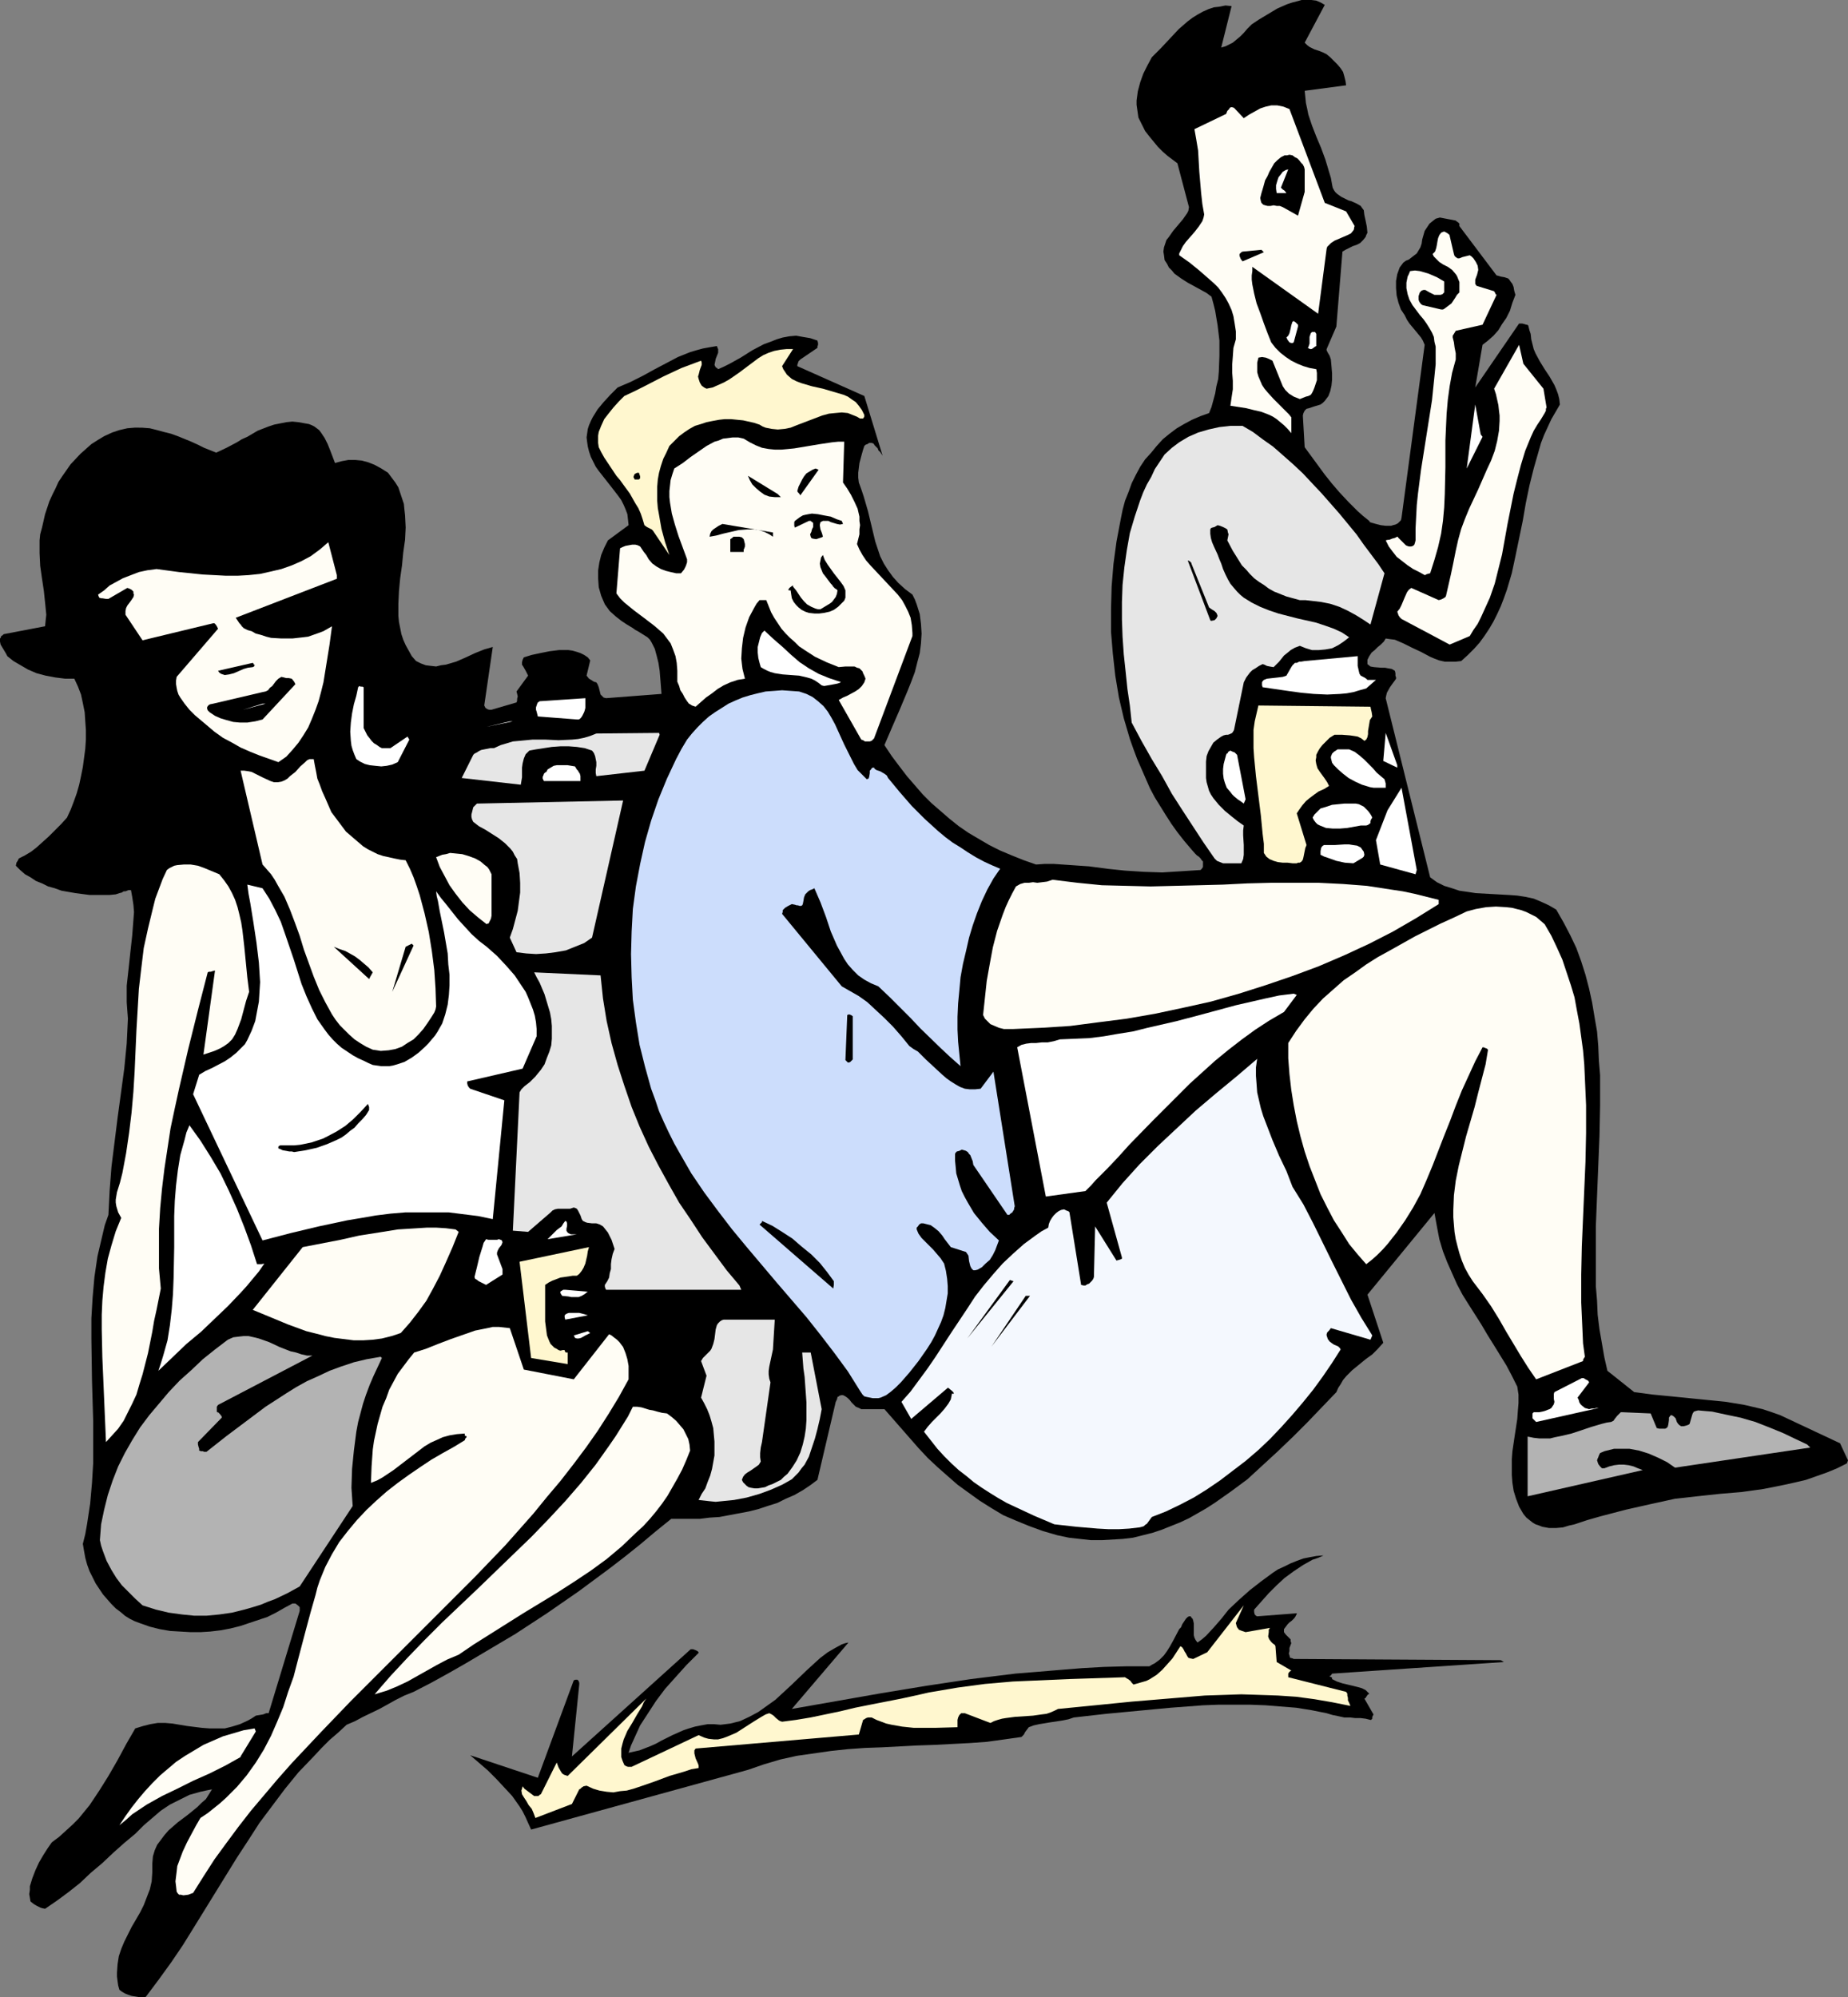 <?xml version="1.0" encoding="UTF-8" standalone="no"?>
<svg
   version="1.0"
   width="129.724mm"
   height="140.16mm"
   id="svg81"
   sodipodi:docname="Party Kids.wmf"
   xmlns:inkscape="http://www.inkscape.org/namespaces/inkscape"
   xmlns:sodipodi="http://sodipodi.sourceforge.net/DTD/sodipodi-0.dtd"
   xmlns="http://www.w3.org/2000/svg"
   xmlns:svg="http://www.w3.org/2000/svg">
  <rect width="100%" height="100%" fill="#808080" stroke="none"/>
  <sodipodi:namedview
     id="namedview81"
     pagecolor="#ffffff"
     bordercolor="#000000"
     borderopacity="0.25"
     inkscape:showpageshadow="2"
     inkscape:pageopacity="0.0"
     inkscape:pagecheckerboard="0"
     inkscape:deskcolor="#d1d1d1"
     inkscape:document-units="mm" />
  <defs
     id="defs1">
    <pattern
       id="WMFhbasepattern"
       patternUnits="userSpaceOnUse"
       width="6"
       height="6"
       x="0"
       y="0" />
  </defs>
  <path
     style="fill:#000000;fill-opacity:1;fill-rule:evenodd;stroke:none"
     d="m 490.294,387.366 -2.101,-4.525 -15.837,-7.434 -2.262,-0.808 -2.424,-0.808 -4.848,-1.131 -4.848,-0.808 -4.848,-0.485 -4.848,-0.485 -4.848,-0.485 -5.01,-0.485 -4.848,-0.646 -7.11,-5.656 -0.808,-3.555 -0.646,-3.717 -0.646,-3.717 -0.485,-3.878 -0.162,-3.717 -0.323,-3.878 v -4.04 -3.879 -7.919 l 0.323,-8.08 0.646,-15.999 0.162,-8.08 v -7.919 l -0.323,-3.879 -0.162,-3.879 -0.323,-3.878 -0.646,-3.717 -0.646,-3.879 -0.808,-3.717 -0.97,-3.717 -1.131,-3.555 -1.293,-3.555 -1.616,-3.394 -1.778,-3.394 -1.939,-3.394 -1.939,-1.131 -2.101,-0.97 -1.939,-0.808 -2.262,-0.485 -2.101,-0.323 -2.262,-0.162 -8.726,-0.485 -2.101,-0.323 -2.262,-0.323 -1.939,-0.646 -2.101,-0.646 -1.939,-0.97 -1.778,-1.293 -11.797,-47.512 0.162,-0.808 0.162,-0.646 0.808,-1.454 0.808,-1.131 0.485,-0.646 0.323,-0.485 v -0.323 l -0.162,-0.485 v -0.646 l -0.162,-0.646 -0.808,-0.485 -0.97,-0.162 -0.808,-0.162 h -0.97 l -1.939,-0.162 -0.97,-0.162 -0.808,-0.646 v -0.646 -0.485 l 0.485,-0.97 0.646,-0.97 0.808,-0.646 0.808,-0.808 0.808,-0.646 0.808,-0.808 0.485,-0.808 1.131,0.162 1.293,0.162 1.131,0.485 1.131,0.485 2.262,1.131 2.424,1.131 2.424,1.293 1.131,0.485 1.293,0.485 1.454,0.323 h 1.293 1.616 l 1.454,-0.162 1.778,-1.616 1.616,-1.616 1.454,-1.616 1.293,-1.778 1.293,-1.939 1.131,-1.939 0.97,-1.939 0.97,-2.101 0.808,-2.101 0.808,-2.262 1.293,-4.363 0.97,-4.525 0.97,-4.687 0.97,-4.687 0.808,-4.687 0.97,-4.687 1.131,-4.525 1.293,-4.525 0.646,-2.262 0.808,-2.101 0.97,-2.101 0.97,-2.101 1.131,-1.939 1.131,-1.939 -0.162,-1.454 -0.323,-1.293 -0.485,-1.293 -0.485,-1.131 -1.293,-2.262 -1.293,-1.939 -1.293,-2.101 -1.131,-2.101 -0.485,-1.131 -0.323,-1.293 -0.323,-1.293 -0.162,-1.454 -0.323,-0.97 -0.162,-0.646 -0.162,-0.646 h -0.162 v -0.162 h -0.323 l -0.485,-0.162 -0.646,-0.162 h -0.808 l -11.635,16.968 1.939,-11.312 1.454,-1.131 1.454,-1.293 1.293,-1.454 0.97,-1.616 1.131,-1.616 0.97,-1.939 0.646,-2.101 0.808,-2.101 -0.323,-1.131 -0.162,-0.97 -0.323,-0.808 -0.485,-0.646 -0.323,-0.485 -0.323,-0.323 -0.485,-0.162 -0.485,-0.162 -0.97,-0.162 -0.485,-0.162 -0.646,-0.162 -9.858,-13.09 v -0.646 l -0.323,-0.323 -0.485,-0.323 -0.162,-0.162 -4.202,-0.808 -1.131,0.323 -0.808,0.646 -0.808,0.646 -0.646,0.97 -0.646,0.97 -0.323,1.131 -0.323,1.131 -0.162,1.131 -0.323,0.97 -0.485,0.808 -0.485,0.808 -0.646,0.485 -1.454,1.131 -0.808,0.323 -0.646,0.485 -0.485,0.646 -0.485,0.646 -0.646,1.778 -0.323,1.778 v 1.939 l 0.162,1.939 0.485,1.939 0.646,1.778 0.97,1.454 0.646,1.293 0.646,0.97 1.616,1.939 1.454,1.778 0.485,0.808 0.485,1.131 -6.141,45.896 -0.162,0.646 -0.808,0.808 -0.646,0.323 -0.646,0.162 -0.485,0.162 h -1.454 l -1.293,-0.162 -1.293,-0.323 -1.131,-0.323 -0.485,-0.162 -0.162,-0.323 -1.616,-1.293 -1.454,-1.293 -2.424,-2.424 -2.424,-2.586 -1.939,-2.262 -1.939,-2.424 -1.778,-2.424 -3.555,-4.848 -0.485,-8.403 0.162,-0.646 0.323,-0.646 0.485,-0.485 0.646,-0.162 1.454,-0.485 1.616,-0.485 0.646,-0.485 0.485,-0.485 0.97,-1.293 0.485,-1.293 0.323,-1.454 0.162,-1.616 v -1.616 l -0.162,-1.939 -0.162,-1.778 -0.323,-0.97 -0.485,-0.808 -0.323,-0.646 V 92.761 92.599 l 2.586,-5.979 1.616,-19.877 0.808,-0.485 1.939,-0.97 0.97,-0.323 0.97,-0.485 0.808,-0.808 0.646,-0.808 0.162,-0.485 0.323,-0.646 -0.162,-1.616 -0.323,-1.616 -0.323,-1.454 -0.162,-1.293 -0.485,-0.646 -0.323,-0.485 -1.131,-0.646 -1.454,-0.646 -0.646,-0.162 -0.646,-0.323 -1.293,-0.646 -1.131,-0.808 -0.485,-0.485 -0.323,-0.485 -0.323,-0.646 -0.162,-0.808 -0.323,-1.778 -0.485,-1.616 -0.97,-3.232 -1.131,-3.07 -1.293,-3.07 -1.131,-2.909 -0.97,-2.909 -0.323,-1.616 -0.323,-1.454 -0.162,-1.616 -0.162,-1.616 10.989,-1.454 -0.162,-1.131 -0.323,-1.293 -0.323,-1.131 -0.646,-0.97 -0.808,-0.97 -0.97,-0.97 -0.97,-0.97 -0.97,-0.808 -0.97,-0.485 -0.808,-0.323 -1.454,-0.485 -1.293,-0.646 -0.646,-0.485 -0.646,-0.646 L 351.48,1.293 350.348,0.646 349.217,0.162 347.924,0 h -1.293 -1.293 l -1.131,0.323 -1.293,0.323 -1.454,0.485 -2.586,1.131 -2.424,1.454 -2.424,1.454 -1.939,1.293 -1.131,1.131 -0.97,1.131 -0.97,0.97 -0.97,0.808 -0.97,0.808 -0.97,0.485 -0.97,0.485 -1.131,0.323 2.747,-10.989 -1.616,-0.162 -1.616,0.323 -1.454,0.162 -1.454,0.485 -1.454,0.646 -1.454,0.808 -1.293,0.808 -1.293,0.97 -2.424,2.101 -2.262,2.424 -2.424,2.586 -2.424,2.424 -1.131,2.101 -1.131,2.262 -0.808,2.262 -0.646,2.424 -0.323,2.424 v 1.131 l 0.162,1.131 0.162,1.131 0.162,1.131 0.485,0.97 0.485,0.97 0.808,1.616 1.131,1.454 2.262,2.747 1.293,1.293 1.293,1.131 1.293,0.97 1.293,0.97 3.07,11.636 -0.162,0.97 -0.323,0.646 -1.131,1.616 -2.586,3.07 -1.131,1.616 -0.646,0.808 -0.323,0.97 -0.323,0.97 -0.162,1.131 0.162,0.97 0.162,1.293 0.646,0.97 0.485,0.97 0.808,0.808 0.646,0.808 1.778,1.293 1.778,1.131 1.778,0.97 1.778,0.97 1.454,0.808 1.293,0.97 0.485,1.778 0.485,1.939 0.323,1.939 0.323,1.939 0.485,4.04 v 4.04 l -0.162,4.202 -0.162,1.939 -0.485,1.939 -0.323,1.939 -0.485,1.778 -0.485,1.778 -0.646,1.616 -2.262,0.808 -2.262,0.97 -2.101,1.131 -1.939,1.131 -1.939,1.454 -1.778,1.454 -1.616,1.778 -1.454,1.778 -1.616,1.778 -1.293,1.939 -1.131,2.101 -1.131,2.262 -0.808,2.262 -0.97,2.424 -0.646,2.424 -0.485,2.424 -1.131,5.979 -0.808,5.979 -0.485,5.979 -0.162,5.979 v 5.979 l 0.485,5.818 0.646,5.818 0.97,5.818 1.293,5.495 1.616,5.495 0.97,2.747 0.97,2.586 1.131,2.586 1.131,2.586 1.131,2.586 1.293,2.424 2.909,4.687 1.454,2.262 1.616,2.262 1.778,2.262 1.778,2.101 1.131,1.293 0.485,0.485 0.485,0.323 0.485,0.485 0.323,0.485 0.323,0.323 v 0.485 0.97 l -0.323,0.485 -0.323,0.323 -5.01,0.323 -2.586,0.162 -2.586,0.162 -4.848,-0.162 -5.01,-0.323 -4.686,-0.485 -4.848,-0.646 -4.686,-0.323 -4.686,-0.323 h -2.424 l -2.262,0.162 -3.232,-1.131 -3.232,-1.293 -3.07,-1.293 -2.909,-1.454 -2.747,-1.616 -2.747,-1.616 -2.586,-1.778 -2.424,-1.939 -2.424,-2.101 -2.424,-2.101 -2.262,-2.262 -2.101,-2.424 -2.101,-2.424 -2.101,-2.747 -1.939,-2.586 -1.939,-2.909 0.97,-2.262 0.97,-2.262 2.101,-4.848 2.101,-5.01 0.97,-2.424 0.97,-2.586 0.646,-2.586 0.646,-2.424 0.323,-2.586 0.162,-2.586 -0.162,-2.586 -0.323,-2.586 -0.808,-2.586 -0.485,-1.293 -0.646,-1.293 -1.939,-1.454 -1.778,-1.616 -1.454,-1.616 -1.293,-1.778 -1.131,-1.778 -0.97,-1.939 -0.646,-1.939 -0.646,-1.939 -0.97,-4.04 -0.97,-4.04 -1.131,-3.879 -0.646,-1.939 -0.646,-1.778 -0.162,-1.293 v -1.293 l 0.323,-2.586 0.646,-2.424 0.323,-1.131 0.323,-0.97 0.323,-0.323 0.485,-0.162 0.485,-0.323 h 0.646 l 0.485,0.162 0.323,0.485 0.808,0.808 0.162,0.485 0.485,0.485 0.646,0.97 -4.848,-15.837 -17.776,-7.919 v -0.323 l 0.162,-0.485 0.162,-0.485 0.485,-0.485 4.525,-3.07 v -0.323 l 0.162,-0.485 v -0.485 l -0.162,-0.646 -1.939,-0.646 -1.939,-0.323 -1.778,-0.323 -1.778,0.162 -1.778,0.323 -1.616,0.485 -1.616,0.646 -1.778,0.646 -3.07,1.616 -3.07,1.939 -2.909,1.616 -1.616,0.808 -1.454,0.646 -0.323,-0.323 -0.323,-0.162 -0.162,-0.323 -0.162,-0.323 0.162,-0.808 0.162,-0.808 0.323,-0.808 0.323,-0.808 V 92.599 l -0.162,-0.323 -0.162,-0.485 -1.939,0.323 -1.778,0.323 -1.778,0.485 -1.616,0.485 -3.232,1.293 -3.07,1.616 -3.07,1.616 -3.232,1.778 -3.232,1.616 -3.394,1.454 -1.939,1.939 -1.778,1.939 -1.616,1.939 -1.293,2.101 -0.485,0.97 -0.485,1.131 -0.323,0.97 -0.162,1.131 -0.162,1.131 0.162,1.293 0.162,1.131 0.323,1.293 0.485,1.454 0.646,1.293 0.646,1.293 0.808,1.131 1.778,2.262 1.778,2.262 1.616,2.101 0.808,1.131 0.646,1.293 0.485,1.131 0.485,1.293 0.162,1.454 0.162,1.454 -5.494,4.04 -0.97,1.939 -0.808,1.939 -0.485,1.939 -0.323,2.101 v 2.262 l 0.162,2.262 0.646,2.262 0.485,1.131 0.485,1.131 1.293,1.778 1.616,1.454 1.454,1.131 1.454,0.97 1.616,0.97 0.646,0.485 0.646,0.323 1.293,0.808 1.293,0.808 0.646,0.646 0.485,0.808 0.808,1.616 0.485,1.778 0.485,1.939 0.323,2.101 0.323,4.04 0.162,2.101 -14.706,1.131 -0.646,-0.162 -0.323,-0.323 -0.485,-0.485 -0.162,-0.646 -0.162,-0.646 -0.162,-0.646 -0.323,-0.808 -0.323,-0.485 -0.646,-0.162 -0.485,-0.323 -0.808,-0.485 -0.646,-0.808 0.97,-4.04 -0.646,-0.808 -0.97,-0.646 -0.97,-0.485 -0.97,-0.323 -1.131,-0.323 -1.131,-0.162 h -1.293 -1.131 l -2.586,0.323 -2.424,0.485 -2.262,0.485 -2.101,0.646 -0.323,0.646 -0.162,0.646 v 0.646 l 0.323,0.485 0.646,1.131 0.323,0.646 0.323,0.646 -3.07,4.202 0.162,0.646 0.162,0.646 -0.162,0.646 v 0.485 l -0.162,0.485 -6.626,1.939 h -0.646 l -0.485,-0.162 -0.485,-0.323 -0.162,-0.323 -0.162,-0.323 2.262,-15.514 -1.131,0.323 -1.131,0.323 -2.424,0.97 -2.424,1.131 -2.586,1.131 -2.747,0.808 -1.293,0.162 -1.293,0.323 -1.454,-0.162 -1.293,-0.162 -1.293,-0.485 -1.293,-0.646 -1.131,-1.293 -0.808,-1.454 -0.808,-1.454 -0.646,-1.454 -0.485,-1.454 -0.323,-1.616 -0.323,-1.616 -0.162,-1.616 v -3.232 l 0.162,-3.394 0.323,-3.394 0.485,-3.394 0.323,-3.394 0.485,-3.394 0.162,-3.232 -0.162,-3.232 -0.162,-1.454 -0.162,-1.616 -0.485,-1.454 -0.485,-1.454 -0.485,-1.454 -0.808,-1.293 -0.97,-1.293 -0.97,-1.293 -1.778,-1.131 -1.778,-0.97 -1.616,-0.646 -1.778,-0.485 -1.778,-0.162 h -1.778 l -1.778,0.323 -1.778,0.485 -1.293,-3.394 -0.646,-1.616 -0.808,-1.616 -0.97,-1.454 -0.485,-0.646 -0.646,-0.485 -0.646,-0.485 -0.646,-0.323 -0.808,-0.323 -0.97,-0.162 -1.778,-0.323 -1.616,-0.162 -1.616,0.162 -1.616,0.323 -1.616,0.323 -1.454,0.485 -2.909,1.131 -2.747,1.616 -1.454,0.646 -1.293,0.808 -2.747,1.454 -2.747,1.293 -1.616,-0.646 -1.616,-0.646 -1.616,-0.808 -1.778,-0.808 -3.555,-1.454 -1.778,-0.646 -1.939,-0.485 -1.778,-0.485 -1.939,-0.485 -2.101,-0.162 H 35.714 l -1.939,0.162 -2.101,0.485 -1.939,0.646 -2.101,0.97 -1.616,0.97 -1.778,1.131 -1.454,1.293 -1.454,1.293 -2.586,2.747 -1.131,1.616 -1.131,1.616 -0.97,1.454 -0.808,1.778 -0.808,1.616 -0.808,1.778 -1.131,3.394 -0.808,3.555 -0.485,1.778 -0.162,1.616 v 1.778 1.616 l 0.162,3.394 0.485,3.394 0.485,3.232 0.323,3.07 0.323,3.232 -0.162,1.454 -0.162,1.616 -10.989,2.101 -0.323,0.323 -0.323,0.162 -0.162,0.485 L 0,169.361 v 0.808 l 0.162,0.808 0.485,0.808 0.485,0.808 0.485,0.808 0.323,0.646 1.616,1.293 1.939,1.131 1.939,1.131 2.262,0.97 2.424,0.646 2.586,0.485 2.586,0.323 h 2.424 l 0.97,2.101 0.808,2.101 0.485,2.262 0.485,2.424 0.162,2.424 0.162,2.262 v 2.586 l -0.162,2.424 -0.323,2.424 -0.323,2.424 -0.485,2.424 -0.485,2.262 -0.646,2.262 -0.808,2.262 -0.808,2.101 -0.97,2.101 -1.616,1.778 -1.616,1.616 -1.616,1.616 -1.616,1.454 -1.616,1.454 -1.454,1.131 -1.616,0.97 -1.616,0.808 -0.162,0.323 -0.162,0.323 -0.323,0.485 -0.162,0.808 1.131,1.131 1.293,1.131 1.454,0.808 1.454,0.97 1.616,0.646 1.616,0.808 1.778,0.485 1.778,0.646 3.717,0.646 3.717,0.485 h 1.778 1.778 1.778 l 1.616,-0.162 0.97,-0.323 0.646,-0.162 0.485,-0.323 h 0.485 l 0.808,-0.323 h 0.646 l 0.323,1.778 0.323,2.101 0.162,1.939 -0.162,2.101 -0.323,4.202 -0.485,4.363 -0.485,4.525 -0.485,4.363 v 2.101 2.262 l 0.162,2.262 0.162,2.101 -0.323,6.626 -0.646,6.626 -1.778,13.09 -0.808,6.464 -0.808,6.464 -0.485,6.303 -0.323,6.464 -0.97,2.747 -0.646,2.747 -0.646,2.747 -0.646,2.747 -0.808,5.495 -0.485,5.495 -0.323,5.495 v 5.495 l 0.162,10.989 0.323,10.989 v 5.333 5.495 l -0.323,5.333 -0.485,5.495 -0.808,5.333 -0.485,2.747 -0.646,2.586 0.323,1.939 0.323,1.778 0.485,1.778 0.646,1.778 0.808,1.616 0.808,1.616 0.97,1.454 0.97,1.454 1.131,1.293 1.131,1.293 1.131,1.131 1.293,0.97 1.131,0.97 1.293,0.808 1.293,0.646 1.293,0.485 2.747,0.97 2.586,0.646 2.747,0.485 2.747,0.162 2.747,0.162 h 2.586 l 2.586,-0.162 2.747,-0.323 2.586,-0.485 2.586,-0.646 2.424,-0.808 2.424,-0.808 2.424,-0.808 2.262,-1.131 2.262,-1.293 2.101,-1.131 h 0.808 l 0.646,0.485 0.162,0.162 0.323,0.323 v 0.485 0.485 l -8.242,27.15 h -0.646 l -0.808,0.323 -0.97,0.162 -0.97,0.162 -0.97,0.646 -1.131,0.646 -2.101,0.97 -2.101,0.646 -1.939,0.485 h -2.101 -1.939 l -2.101,-0.162 -3.878,-0.485 -1.939,-0.323 -1.939,-0.323 -1.939,-0.162 h -1.939 l -1.939,0.323 -1.939,0.485 -2.101,0.646 -2.424,4.202 -2.262,4.202 -2.424,4.202 -2.424,3.879 -2.586,3.879 -1.454,1.778 -1.454,1.778 -1.616,1.616 -1.778,1.616 -1.778,1.616 -1.939,1.454 -1.131,1.616 -1.131,1.778 -1.131,1.939 -0.97,2.101 -0.808,2.101 -0.646,2.101 v 0.97 l -0.162,1.131 0.162,0.97 0.162,0.97 0.808,0.646 0.808,0.485 0.97,0.485 0.485,0.162 0.808,0.162 3.07,-2.101 3.07,-2.262 3.07,-2.424 2.909,-2.747 3.07,-2.586 2.909,-2.747 2.909,-2.586 2.909,-2.424 2.262,-2.262 2.262,-1.939 2.262,-1.939 2.424,-1.616 2.586,-1.293 2.586,-1.293 2.909,-0.808 1.454,-0.323 1.616,-0.323 -0.808,1.293 -0.808,1.293 -1.131,0.97 -1.131,1.131 -2.586,2.101 -1.293,0.97 -1.293,0.97 -2.424,2.101 -1.131,1.293 -0.97,1.293 -0.97,1.293 -0.646,1.454 -0.485,1.616 -0.162,1.939 v 1.131 1.131 l -0.162,2.424 -0.485,2.101 -0.808,2.101 -0.808,2.101 -0.97,1.939 -2.262,3.879 -1.939,3.879 -0.808,1.939 -0.646,1.939 -0.323,2.101 -0.162,2.262 v 0.97 l 0.162,1.293 0.162,1.131 0.323,1.131 0.646,0.485 0.808,0.485 0.808,0.323 0.97,0.323 0.97,0.162 0.97,0.162 h 0.808 0.97 l 3.394,-4.525 3.394,-4.687 3.07,-4.525 2.909,-4.687 11.474,-18.585 3.07,-4.687 2.909,-4.525 3.394,-4.525 3.394,-4.525 3.555,-4.363 4.04,-4.202 2.101,-2.262 2.101,-2.101 2.262,-1.939 2.262,-2.101 2.262,-0.97 2.101,-1.131 4.363,-2.101 4.363,-2.424 2.262,-1.131 2.424,-0.97 4.686,-2.424 4.686,-2.586 4.525,-2.586 4.363,-2.586 8.726,-5.171 8.403,-5.495 8.403,-5.818 8.08,-5.979 4.202,-3.232 4.04,-3.232 4.04,-3.394 4.202,-3.394 h 2.424 2.586 2.586 l 2.586,-0.323 2.586,-0.162 2.586,-0.485 2.586,-0.485 2.586,-0.485 2.586,-0.646 2.424,-0.808 2.586,-0.808 2.262,-1.131 2.262,-0.97 2.262,-1.293 1.939,-1.293 1.939,-1.454 4.848,-20.685 0.323,-0.646 0.162,-0.646 0.323,-0.162 0.162,-0.162 0.485,-0.162 h 0.485 l 0.646,0.323 0.646,0.485 0.485,0.485 0.485,0.646 1.131,1.131 0.808,0.323 0.646,0.323 h 6.141 l 4.525,5.171 4.525,5.171 2.424,2.586 2.586,2.424 2.747,2.424 2.586,2.262 2.909,2.101 2.909,2.101 3.07,1.939 3.232,1.939 3.394,1.454 3.555,1.454 3.555,1.293 3.878,1.131 3.07,0.646 2.909,0.323 2.909,0.323 h 2.909 l 2.747,-0.162 2.747,-0.162 2.747,-0.323 2.586,-0.646 2.586,-0.646 2.424,-0.808 2.424,-0.97 2.424,-0.97 2.424,-1.131 2.262,-1.293 2.262,-1.293 2.262,-1.454 4.363,-3.07 4.363,-3.232 4.04,-3.717 4.04,-3.717 4.04,-3.878 3.878,-3.879 7.595,-7.919 0.485,-1.131 0.646,-0.97 0.646,-1.131 0.808,-0.97 1.616,-1.616 1.778,-1.454 1.778,-1.454 1.778,-1.293 1.454,-1.454 1.454,-1.616 -4.202,-12.767 17.776,-21.655 0.646,3.555 0.646,3.394 0.97,3.232 1.131,2.909 1.293,2.909 1.293,2.909 1.454,2.747 1.616,2.586 3.394,5.333 1.616,2.747 1.616,2.586 3.394,5.495 1.454,2.747 1.454,2.909 0.323,2.101 v 2.262 l -0.162,1.939 -0.162,2.262 -0.646,4.202 -0.646,4.363 -0.162,2.101 v 2.101 2.101 l 0.162,2.101 0.323,2.101 0.646,2.101 0.808,2.101 1.131,1.939 0.808,0.97 0.808,0.646 0.808,0.646 0.808,0.485 0.97,0.323 0.808,0.323 1.778,0.323 h 1.939 l 1.778,-0.162 1.616,-0.485 1.454,-0.323 3.394,-1.131 3.394,-0.97 6.787,-1.778 6.464,-1.454 6.626,-1.454 5.818,-0.646 5.979,-0.646 5.818,-0.485 5.818,-0.808 5.656,-1.131 2.909,-0.646 2.747,-0.646 2.747,-0.97 2.747,-0.97 2.747,-1.131 2.586,-1.293 z"
     id="path1" />
  <path
     style="fill:#b3b3b3;fill-opacity:1;fill-rule:evenodd;stroke:none"
     d="m 479.467,383.164 -3.07,-1.454 -3.394,-1.616 -3.555,-1.454 -3.717,-1.454 -3.878,-1.131 -3.878,-0.808 -3.717,-0.808 -1.939,-0.162 -1.778,-0.162 -0.646,0.162 -0.485,0.162 -0.323,0.485 -0.162,0.485 -0.323,1.131 -0.323,1.131 -0.162,0.162 -0.323,0.162 -0.485,0.162 -0.646,0.162 h -0.646 l -0.485,-0.323 -0.323,-0.323 -0.323,-0.485 -0.162,-0.485 -0.162,-0.485 -0.485,-0.485 -0.485,-0.323 h -0.323 l -0.162,0.162 -0.323,0.485 v 0.646 l -0.162,1.131 -0.162,0.646 -0.323,0.323 -0.323,0.162 h -0.323 -0.808 -0.485 l -0.646,-0.162 -1.616,-3.878 -7.434,-0.323 h -0.485 l -0.323,0.323 -0.646,0.646 -0.646,0.808 -0.323,0.485 -0.646,0.323 -1.131,0.162 -1.293,0.323 -2.747,0.808 -5.333,1.778 -2.747,0.646 -1.616,0.323 -1.293,0.323 h -1.454 -1.454 l -1.454,-0.162 -1.616,-0.323 v 15.837 l 30.542,-6.949 -1.293,-0.485 -1.131,-0.485 -1.293,-0.323 -1.293,-0.162 h -1.293 l -1.293,0.162 -1.293,0.323 -1.293,0.485 h -0.323 -0.323 l -0.485,-0.485 -0.485,-0.646 -0.323,-0.97 0.162,-0.485 0.162,-0.323 0.162,-0.485 0.323,-0.646 1.131,-0.485 1.293,-0.323 1.293,-0.323 h 1.293 1.293 1.454 l 2.586,0.485 2.586,0.808 2.586,1.131 2.262,1.131 2.101,1.454 35.875,-5.333 z"
     id="path2" />
  <path
     style="fill:#ffffff;fill-opacity:1;fill-rule:evenodd;stroke:none"
     d="m 424.2,373.468 h -0.646 l -0.646,0.162 h -0.646 l -0.646,0.162 -1.131,-0.323 -0.808,-0.646 -0.323,-0.323 -0.323,-0.485 -0.162,-0.646 -0.323,-0.646 3.07,-4.04 -0.162,-0.323 -0.162,-0.162 -0.646,-0.323 -0.485,-0.323 h -0.323 -0.162 l -7.272,3.717 -0.162,0.485 v 0.646 0.646 l 0.162,0.808 -0.162,0.646 -0.323,0.485 -0.323,0.485 -0.485,0.323 -0.485,0.162 -0.808,0.323 -0.646,0.162 -0.808,0.162 h -1.454 l -0.323,0.323 v 0.485 0.323 0.485 l 0.485,0.485 0.485,0.485 z"
     id="path3" />
  <path
     style="fill:#fffdf5;fill-opacity:1;fill-rule:evenodd;stroke:none"
     d="m 420.483,359.893 -0.485,-3.555 -0.162,-3.717 -0.323,-7.111 v -7.434 l 0.162,-7.434 0.323,-7.595 0.323,-7.434 0.323,-7.434 0.162,-7.595 v -7.434 l -0.323,-7.272 -0.162,-3.555 -0.323,-3.717 -0.485,-3.555 -0.485,-3.555 -0.646,-3.394 -0.646,-3.555 -0.97,-3.232 -1.131,-3.394 -1.131,-3.394 -1.454,-3.232 -1.454,-3.07 -1.778,-3.07 -1.131,-0.97 -1.131,-0.97 -1.293,-0.646 -1.293,-0.646 -1.293,-0.485 -1.293,-0.323 -1.293,-0.323 -1.454,-0.162 -2.747,-0.162 -2.586,0.162 -2.747,0.485 -2.424,0.646 -3.394,1.616 -3.555,1.616 -6.787,3.394 -6.626,3.717 -3.232,1.778 -3.07,1.939 -2.909,2.101 -3.07,2.101 -2.747,2.424 -2.747,2.424 -2.586,2.747 -2.262,2.747 -2.262,3.07 -2.101,3.232 v 4.04 l 0.323,4.202 0.485,4.202 0.646,4.04 0.808,4.202 0.97,4.04 1.131,4.04 1.293,3.879 1.454,3.717 1.454,3.717 1.778,3.555 1.778,3.394 2.101,3.232 1.939,3.07 2.262,2.747 2.262,2.586 1.454,-1.131 1.454,-1.293 1.454,-1.454 1.293,-1.454 2.424,-3.07 2.262,-3.232 2.101,-3.394 1.939,-3.555 1.616,-3.717 1.616,-3.878 3.07,-7.919 1.616,-4.04 1.454,-3.879 1.616,-4.04 1.778,-3.879 1.778,-3.878 1.939,-3.717 h 0.323 l 0.323,0.162 0.485,0.162 0.323,0.323 -0.646,3.879 -0.97,3.717 -0.97,3.717 -0.97,3.879 -1.131,3.879 -1.131,3.878 -0.97,3.879 -0.97,3.879 -0.808,4.04 -0.485,3.878 -0.162,3.879 v 1.939 l 0.162,1.939 0.162,1.939 0.323,1.939 0.485,1.939 0.485,1.778 0.646,1.939 0.808,1.939 0.97,1.778 1.131,1.778 2.586,3.394 2.262,3.232 2.101,3.394 1.939,3.394 1.939,3.232 1.939,3.232 1.939,3.07 2.101,3.07 12.443,-4.848 v 0 -0.323 l 0.162,-0.323 z"
     id="path4" />
  <path
     style="fill:#fffdf5;fill-opacity:1;fill-rule:evenodd;stroke:none"
     d="m 410.302,107.952 -0.808,-4.848 -5.333,-6.626 -1.131,-5.01 -6.626,11.636 0.485,1.454 0.323,1.454 0.323,1.454 0.162,1.454 0.162,1.293 v 1.454 l -0.162,2.586 -0.485,2.747 -0.646,2.586 -0.97,2.586 -1.131,2.424 -2.262,5.171 -2.424,5.171 -1.131,2.747 -0.97,2.586 -0.808,2.909 -0.646,2.909 -0.646,3.232 -0.646,3.07 -1.293,5.656 -0.162,0.323 -0.485,0.323 -0.646,0.323 -0.646,0.162 -7.272,-3.232 -0.646,0.485 -0.485,0.646 -0.646,1.454 -0.808,1.939 -0.485,0.97 -0.646,0.808 0.162,0.485 0.162,0.485 0.323,0.485 0.485,0.485 12.766,6.787 5.333,-2.262 0.97,-1.616 1.131,-1.616 0.808,-1.616 0.808,-1.778 1.616,-3.555 1.293,-3.717 0.97,-3.879 0.97,-3.879 1.454,-8.08 1.616,-8.08 0.97,-3.879 0.97,-3.717 1.131,-3.717 1.454,-3.555 0.808,-1.778 0.97,-1.616 0.97,-1.454 0.97,-1.616 0.323,-0.646 v -0.485 l 0.162,-0.323 z"
     id="path5" />
  <path
     style="fill:#000000;fill-opacity:1;fill-rule:evenodd;stroke:none"
     d="m 398.182,440.372 -54.621,-0.323 h -0.323 l -0.323,-0.162 -0.646,-0.162 -0.162,-0.646 -0.162,-0.485 0.162,-0.646 v -0.808 l 0.485,-1.293 -0.162,-0.485 v -0.485 l -0.646,-0.646 -0.646,-0.646 -0.485,-0.646 v -0.808 l 0.485,-0.646 0.485,-0.646 0.485,-0.485 0.646,-0.485 0.646,-0.646 0.323,-0.485 0.323,-0.646 v -0.162 l -10.504,0.808 -0.323,-0.162 -0.323,-0.323 -0.162,-0.646 v -0.646 l 3.878,-4.363 2.101,-2.101 2.101,-1.939 2.424,-1.778 2.424,-1.616 2.586,-1.454 1.454,-0.485 1.454,-0.646 -1.939,0.162 -1.778,0.323 -1.616,0.323 -1.778,0.646 -1.616,0.646 -1.616,0.808 -1.778,0.808 -1.454,0.97 -3.07,2.262 -2.909,2.262 -2.909,2.586 -2.747,2.586 -1.778,2.262 -2.101,2.424 -2.101,2.262 -1.131,0.97 -1.131,0.808 -0.485,-0.646 -0.323,-0.646 -0.162,-0.646 v -0.646 -0.808 -0.808 -0.808 l -0.162,-0.808 -0.162,-0.485 -0.323,-0.323 -0.162,-0.323 h -0.323 -0.162 l -0.323,0.162 -0.485,0.485 -0.97,1.454 -0.323,0.808 -0.485,0.485 -1.616,3.07 -0.808,1.454 -0.808,1.293 -0.808,1.131 -1.131,1.131 -1.293,0.97 -0.646,0.323 -0.808,0.485 h -5.979 l -5.979,0.162 -5.818,0.323 -5.979,0.485 -5.818,0.485 -5.979,0.485 -11.797,1.454 -11.797,1.778 -11.797,1.939 -23.917,4.202 15.029,-17.615 -0.808,0.162 -0.97,0.323 -1.778,0.97 -1.939,1.131 -1.939,1.454 -1.778,1.616 -1.939,1.778 -4.04,3.878 -2.101,1.939 -2.101,1.939 -2.262,1.616 -2.262,1.616 -2.424,1.293 -2.424,1.131 -1.293,0.323 -1.293,0.323 -1.293,0.162 -1.293,0.162 -1.778,-0.162 h -1.616 l -1.778,0.323 -1.616,0.323 -1.616,0.485 -1.454,0.485 -2.909,1.293 -2.909,1.454 -1.454,0.808 -1.454,0.646 -2.909,1.131 -1.454,0.323 -1.454,0.323 0.646,-1.939 0.808,-1.778 1.616,-3.555 2.101,-3.232 2.101,-3.232 2.424,-3.232 2.747,-3.07 2.909,-3.232 3.232,-3.232 v -0.162 l -0.162,-0.162 -0.162,-0.162 -0.323,-0.162 -0.808,-0.323 h -0.646 l -31.512,28.442 1.939,-19.069 v -0.485 l -0.162,-0.485 -0.162,-0.162 -0.162,-0.162 h -0.485 l -0.485,0.162 -9.534,25.857 -17.938,-5.979 4.686,4.04 2.262,2.262 2.101,2.262 2.101,2.262 1.939,2.747 0.808,1.293 0.808,1.616 0.646,1.454 0.808,1.778 57.53,-15.837 4.202,-1.454 4.363,-1.293 4.363,-0.97 4.525,-0.646 4.525,-0.646 4.525,-0.485 4.525,-0.323 4.525,-0.162 9.211,-0.485 4.686,-0.162 9.373,-0.485 4.525,-0.323 4.686,-0.646 4.525,-0.646 0.646,-0.646 0.323,-0.646 0.485,-0.646 0.485,-0.646 1.293,-0.485 1.454,-0.323 2.909,-0.485 3.232,-0.485 1.616,-0.323 1.454,-0.485 8.565,-0.97 8.565,-0.808 8.565,-0.808 8.565,-0.646 4.202,-0.162 h 4.202 4.04 l 4.202,0.162 4.04,0.323 4.04,0.323 4.04,0.646 4.04,0.808 1.616,0.485 1.616,0.323 1.454,0.323 h 1.616 l 1.293,0.162 h 1.454 l 1.293,0.162 1.293,0.323 h 0.162 l 0.323,-0.323 v -0.485 l 0.323,-0.646 -2.424,-4.202 0.323,-0.162 0.162,-0.323 v 0 l 0.162,-0.162 0.162,-0.323 0.485,-0.323 -0.485,-0.485 -0.485,-0.485 -0.97,-0.485 -1.131,-0.323 -1.293,-0.323 -2.747,-0.646 -1.454,-0.485 -1.293,-0.646 v -0.323 l -0.162,-0.162 -0.323,-0.162 h -0.162 v -0.162 l 0.323,-0.162 0.323,-0.485 45.571,-3.07 z"
     id="path6" />
  <path
     style="fill:#fffdf5;fill-opacity:1;fill-rule:evenodd;stroke:none"
     d="m 397.051,78.217 -0.162,-0.162 h -0.162 v -0.162 -0.162 l -0.162,-0.162 -0.162,-0.323 -4.202,-1.293 -0.485,-0.162 -0.323,-0.485 v -0.485 -0.646 l 0.485,-1.293 0.323,-1.293 -0.162,-1.131 -0.485,-0.97 -0.323,-0.485 -0.323,-0.485 -0.485,-0.485 -0.485,-0.323 -0.646,0.162 -0.646,0.162 -0.646,0.162 -0.808,0.323 h -0.485 l -0.485,-0.323 -0.323,-0.323 -0.162,-0.485 -1.131,-4.848 v -0.162 l -0.323,-0.323 -0.485,-0.323 -0.646,-0.323 -0.485,0.162 -0.323,0.162 -0.485,0.646 -0.323,0.808 -0.162,0.808 -0.162,0.97 -0.162,0.808 -0.323,0.97 -0.646,0.646 0.323,0.646 0.485,0.485 0.97,0.97 0.97,0.646 1.293,0.646 1.131,0.808 0.97,1.131 0.323,0.485 0.323,0.808 0.323,0.808 v 0.808 1.939 l -0.646,0.646 -0.485,0.808 -0.97,1.454 -0.646,0.485 -0.646,0.485 -0.646,0.485 -0.323,0.162 h -0.485 l -4.848,-1.131 -0.323,-0.162 -0.323,-0.323 -0.323,-0.485 -0.162,-0.485 v -0.485 -0.485 l 0.162,-0.485 0.162,-0.485 0.323,-0.323 0.162,-0.162 0.485,-0.162 h 0.485 l 1.131,0.646 0.646,0.323 0.646,0.323 h 0.646 0.485 0.485 l 0.485,-0.162 0.485,-0.485 v -2.909 l -1.939,-1.131 -2.262,-0.97 -1.131,-0.323 -1.131,-0.323 -1.293,-0.162 -1.293,0.162 -0.323,0.808 -0.323,0.646 -0.323,1.616 v 1.454 l 0.323,1.616 0.485,1.454 0.808,1.454 0.97,1.293 0.97,1.293 0.97,1.131 0.808,1.131 0.808,1.293 0.646,1.131 0.485,1.131 0.162,1.293 0.323,1.293 v 1.454 3.232 l -0.323,3.232 -0.646,6.303 -0.97,6.141 -1.939,12.282 -0.808,6.303 -0.323,3.07 -0.162,3.07 -0.162,3.232 v 3.07 l -0.162,0.646 -0.162,0.485 -0.323,0.323 -0.485,0.162 h -0.646 l -0.485,-0.162 -0.323,-0.162 -0.323,-0.323 -1.293,-1.293 -0.485,-0.485 v -0.162 h -0.162 l -0.646,0.323 -0.646,0.162 -0.808,0.323 h -0.323 l -0.646,0.162 0.808,1.616 0.97,1.293 1.131,1.454 1.454,1.131 1.454,1.131 1.454,0.97 1.616,0.808 1.454,0.808 h 0.162 l 0.162,-0.162 0.485,-0.162 0.646,-0.162 1.131,-3.555 0.97,-3.394 0.808,-3.555 0.485,-3.394 0.323,-3.555 0.162,-3.555 0.162,-7.111 v -7.111 l 0.162,-3.555 0.162,-3.555 0.323,-3.717 0.485,-3.555 0.646,-3.555 0.97,-3.555 v -1.616 l -0.323,-1.616 -0.162,-1.293 -0.323,-1.293 v -0.485 l 0.323,-0.485 0.485,-0.808 7.11,-1.616 z"
     id="path7" />
  <path
     style="fill:#ffffff;fill-opacity:1;fill-rule:evenodd;stroke:none"
     d="m 392.849,115.224 -1.454,-7.919 -2.262,16.968 4.202,-8.403 z"
     id="path8" />
  <path
     style="fill:#fffdf5;fill-opacity:1;fill-rule:evenodd;stroke:none"
     d="m 381.699,238.69 -3.232,-0.808 -3.232,-0.808 -3.07,-0.646 -3.232,-0.485 -6.302,-0.97 -6.302,-0.485 -6.464,-0.323 h -6.302 -6.302 l -6.302,0.162 -6.464,0.323 -6.302,0.162 -6.464,0.162 -6.464,0.162 -6.464,-0.162 -6.464,-0.162 -6.464,-0.646 -6.626,-0.808 -1.454,0.485 -1.293,0.162 -1.293,0.162 -1.131,-0.162 -1.131,0.162 h -1.131 l -1.131,0.323 -1.131,0.646 -0.97,1.778 -0.97,1.939 -0.808,1.778 -0.808,2.101 -1.454,4.202 -1.131,4.363 -0.808,4.363 -0.808,4.525 -0.485,4.525 -0.485,4.525 0.485,0.97 0.646,0.646 0.808,0.808 1.131,0.485 1.131,0.485 1.293,0.323 h 1.293 1.293 l 7.434,-0.323 7.595,-0.485 7.434,-0.97 7.595,-0.97 7.434,-1.293 7.595,-1.616 7.272,-1.616 7.434,-2.101 7.11,-2.262 7.11,-2.424 6.949,-2.586 6.787,-2.909 6.626,-3.07 6.302,-3.232 6.141,-3.555 5.979,-3.717 z"
     id="path9" />
  <path
     style="fill:#ffffff;fill-opacity:1;fill-rule:evenodd;stroke:none"
     d="m 375.881,230.771 -4.04,-21.817 -3.717,5.979 -3.07,7.919 1.131,6.464 9.373,2.586 z"
     id="path10" />
  <path
     style="fill:#ffffff;fill-opacity:1;fill-rule:evenodd;stroke:none"
     d="m 370.71,202.975 -3.07,-8.565 -0.646,7.434 3.717,1.778 z"
     id="path11" />
  <path
     style="fill:#ffffff;fill-opacity:1;fill-rule:evenodd;stroke:none"
     d="m 367.64,207.823 -0.323,-1.131 -0.97,-0.808 -1.131,-0.97 -0.97,-1.131 -2.424,-2.424 -1.131,-0.97 -1.293,-0.97 -1.454,-0.646 h -3.07 l -0.485,0.323 -0.485,0.323 -0.485,0.485 -0.323,0.808 v 0.323 l 0.162,0.646 0.162,0.646 0.485,0.646 1.131,1.131 1.293,1.131 1.454,1.131 1.778,0.97 1.778,0.808 2.101,0.646 0.97,0.162 h 1.131 0.97 1.131 z"
     id="path12" />
  <path
     style="fill:#e6e6e6;fill-opacity:1;fill-rule:evenodd;stroke:none"
     d="m 367.316,152.07 -1.616,-2.424 -1.939,-2.586 -1.939,-2.586 -1.939,-2.747 -2.262,-2.747 -2.262,-2.747 -4.686,-5.333 -2.586,-2.747 -2.424,-2.586 -2.586,-2.424 -2.747,-2.424 -2.586,-2.262 -2.747,-1.939 -2.586,-1.939 -2.747,-1.616 h -3.232 l -2.909,0.323 -2.909,0.646 -2.747,0.808 -2.586,1.131 -2.424,1.454 -1.939,1.454 -1.939,1.778 -1.293,1.939 -1.293,1.939 -0.97,2.101 -1.131,1.939 -0.97,2.101 -0.808,2.101 -1.454,4.363 -1.293,4.363 -0.808,4.525 -0.646,4.525 -0.485,4.687 -0.162,4.525 v 4.687 l 0.162,4.525 0.323,4.687 0.485,4.525 0.485,4.687 0.646,4.363 0.485,4.525 2.586,4.848 2.747,4.848 2.747,4.525 2.586,4.687 2.909,4.525 2.747,4.202 2.747,4.202 2.909,4.202 0.646,0.646 0.808,0.323 0.808,0.323 h 0.97 1.939 0.97 0.97 l 0.485,-1.131 0.162,-1.131 v -1.293 -1.293 l -0.162,-2.586 v -1.293 l 0.162,-1.293 -1.616,-1.131 -1.616,-1.293 -1.778,-1.454 -1.616,-1.616 -1.454,-1.778 -0.646,-0.97 -0.485,-0.97 -0.323,-1.131 -0.323,-1.131 -0.162,-1.131 v -1.293 -1.616 -1.454 l 0.162,-1.454 0.485,-1.293 0.646,-1.131 0.646,-1.131 0.97,-0.808 1.131,-0.808 0.323,-0.162 0.323,-0.162 0.646,-0.162 h 0.485 l 0.485,-0.162 0.646,-0.323 0.323,-0.485 0.162,-0.323 2.586,-12.605 0.323,-0.646 0.323,-0.646 0.485,-0.646 0.485,-0.646 0.646,-0.646 0.808,-0.485 0.97,-0.646 0.97,-0.485 0.485,0.162 0.646,0.323 0.808,0.162 0.97,0.162 1.454,-1.454 1.293,-1.616 0.808,-0.646 0.97,-0.808 1.131,-0.646 1.293,-0.485 1.616,0.646 1.616,0.485 h 1.778 l 1.778,-0.162 1.778,-0.323 1.616,-0.808 1.454,-0.97 1.454,-1.131 -1.939,-1.293 -2.101,-0.97 -2.262,-0.808 -2.424,-0.808 -5.01,-1.131 -5.01,-1.293 -2.424,-0.808 -2.424,-0.97 -2.262,-1.131 -2.101,-1.293 -0.97,-0.808 -0.808,-0.808 -0.97,-1.131 -0.808,-0.97 -0.646,-1.131 -0.646,-1.293 -0.646,-1.454 -0.485,-1.454 -0.485,-1.131 -0.485,-1.293 -0.97,-2.101 -0.485,-1.131 -0.323,-1.131 -0.162,-1.131 v -1.131 l 0.162,-0.323 0.323,-0.162 0.646,-0.162 0.808,-0.485 0.646,0.162 0.808,0.323 0.646,0.323 0.485,0.323 0.162,0.808 0.162,0.485 -0.162,0.808 -0.162,0.808 1.454,2.747 1.616,2.586 0.808,1.293 1.131,1.131 0.97,1.131 1.131,1.131 1.293,0.97 1.293,0.808 1.293,0.97 1.454,0.808 1.616,0.646 1.616,0.646 1.778,0.485 1.778,0.485 h 1.454 l 1.454,0.162 2.747,0.323 2.424,0.485 2.424,0.808 2.101,0.97 2.101,1.131 2.101,1.293 1.939,1.293 z"
     id="path13" />
  <path
     style="fill:#ffffff;fill-opacity:1;fill-rule:evenodd;stroke:none"
     d="m 365.054,180.351 h -2.262 l -0.323,-0.323 -0.485,-0.323 -0.97,-0.485 -0.323,-0.485 -0.162,-0.646 -0.323,-1.454 v -1.454 -1.131 l -14.059,1.293 -0.97,0.162 h -0.485 l -0.646,0.323 h -0.485 l -0.323,0.323 -0.323,0.323 -0.323,0.485 -1.293,2.262 -0.485,0.162 -0.485,0.162 -1.293,0.162 -1.454,0.162 -1.454,0.162 -0.808,0.323 -0.323,0.323 -0.162,0.323 v 0.323 0.485 l 0.162,0.485 6.626,0.97 3.555,0.485 3.394,0.323 3.555,0.162 3.394,-0.162 1.778,-0.162 1.778,-0.323 1.616,-0.485 1.778,-0.485 v 0 z"
     id="path14" />
  <path
     style="fill:#ffffff;fill-opacity:1;fill-rule:evenodd;stroke:none"
     d="m 364.084,216.873 -0.323,-0.646 -0.323,-0.485 -0.485,-0.646 -0.485,-0.485 -0.646,-0.646 -0.646,-0.323 -0.646,-0.323 -0.808,-0.162 h -3.07 l -1.616,0.162 -1.616,0.162 -1.454,0.485 -1.616,0.485 -1.131,1.131 -0.485,0.485 -0.485,0.808 0.323,0.646 0.485,0.646 0.485,0.485 0.646,0.323 0.808,0.323 0.808,0.323 1.778,0.162 h 1.939 l 1.939,-0.162 1.778,-0.323 1.778,-0.323 h 0.808 0.646 l 0.485,-0.162 0.646,-0.485 v -0.485 l 0.162,-0.485 z"
     id="path15" />
  <path
     style="fill:#fff7cf;fill-opacity:1;fill-rule:evenodd;stroke:none"
     d="m 364.084,190.047 -0.162,-1.131 -0.162,-0.646 -0.162,-0.808 -29.734,-0.323 -0.485,2.101 -0.485,2.101 -0.323,2.262 v 2.424 2.424 l 0.162,2.424 0.485,5.01 0.646,5.171 0.646,5.171 0.485,5.01 0.323,2.586 v 2.424 l 0.323,0.485 0.323,0.485 0.808,0.646 1.131,0.485 1.131,0.323 1.293,0.162 h 1.293 l 1.293,0.162 h 1.131 l 0.323,-0.162 h 0.485 l 0.485,-0.323 0.323,-0.485 0.162,-0.646 0.323,-1.616 0.162,-0.808 0.323,-0.808 -2.586,-8.403 0.646,-0.97 0.808,-1.131 0.97,-1.131 0.97,-0.808 1.293,-0.97 1.131,-0.808 1.454,-0.646 1.293,-0.808 -0.485,-0.97 -0.646,-0.97 -1.293,-1.778 -0.646,-0.97 -0.323,-1.131 -0.162,-0.97 0.162,-0.808 v -0.646 l 0.485,-0.97 0.485,-0.808 0.646,-0.808 1.293,-1.293 0.646,-0.646 1.293,-0.808 h 1.939 l 2.101,0.162 1.131,0.162 0.97,0.162 0.97,0.485 0.808,0.646 0.485,-0.323 0.323,-0.646 0.162,-0.808 v -0.808 l 0.162,-0.97 0.162,-0.97 0.162,-0.97 z"
     id="path16" />
  <path
     style="fill:#f4f8fe;fill-opacity:1;fill-rule:evenodd;stroke:none"
     d="m 364.084,354.237 -2.909,-4.687 -2.747,-4.848 -5.01,-10.019 -5.01,-10.181 -2.586,-5.01 -2.909,-4.687 -1.616,-4.202 -1.939,-4.04 -1.778,-4.202 -1.616,-4.202 -0.808,-2.101 -0.646,-2.101 -0.485,-2.101 -0.485,-2.101 -0.162,-2.262 -0.162,-2.101 V 283.131 l 0.323,-2.262 -5.494,4.687 -5.494,4.525 -5.333,4.525 -5.01,4.687 -5.01,4.687 -4.848,4.848 -4.525,5.01 -2.101,2.586 -2.101,2.586 4.04,14.544 v 0.323 l -0.323,0.162 -0.485,0.162 -0.646,0.162 -5.656,-9.05 -0.323,13.413 -0.162,0.485 -0.323,0.485 -0.323,0.323 -0.485,0.485 -0.485,0.162 -0.485,0.323 h -0.485 l -0.646,-0.162 -3.07,-19.069 v -0.162 l -0.323,-0.323 -0.485,-0.162 -0.646,-0.323 -0.808,0.162 -0.646,0.323 -0.646,0.485 -0.646,0.646 -0.485,0.646 -0.485,0.808 -0.323,0.808 -0.162,0.97 -1.778,0.97 -1.616,1.131 -3.07,2.262 -2.909,2.586 -2.747,2.586 -2.424,2.747 -2.586,3.07 -2.262,2.909 -2.101,3.232 -4.202,6.303 -4.202,6.464 -2.101,3.07 -2.262,3.07 -2.262,3.07 -2.424,2.747 2.586,4.525 9.696,-8.242 h 0.162 l 0.162,0.162 0.808,0.646 0.323,0.323 0.162,0.323 -0.162,0.162 v 0 l -0.323,-0.162 -0.162,0.808 -0.162,0.808 -0.646,1.131 -0.97,1.293 -1.131,1.293 -2.262,2.262 -1.131,1.293 -0.97,1.293 1.778,2.262 1.778,2.262 1.778,1.939 1.939,1.939 1.939,1.778 2.101,1.616 1.939,1.616 2.101,1.454 2.262,1.454 2.101,1.293 2.262,1.293 2.424,1.131 4.848,2.262 5.333,2.262 5.818,0.646 5.656,0.485 2.909,0.162 h 2.747 l 2.747,-0.162 2.747,-0.323 0.646,-0.162 0.485,-0.162 0.323,-0.323 0.485,-0.323 1.293,-1.778 3.717,-1.454 3.717,-1.778 3.717,-1.939 3.394,-2.101 3.555,-2.424 3.394,-2.586 3.394,-2.586 3.394,-2.909 3.07,-2.909 3.07,-3.232 2.909,-3.232 2.747,-3.232 2.747,-3.394 2.586,-3.555 2.424,-3.555 2.262,-3.555 -0.162,-0.323 -0.485,-0.485 -1.131,-0.485 -0.485,-0.323 -0.646,-0.485 -0.485,-0.646 -0.323,-0.97 v -0.323 l 0.162,-0.485 0.485,-0.485 0.485,-0.646 10.504,3.07 z"
     id="path17" />
  <path
     style="fill:#ffffff;fill-opacity:1;fill-rule:evenodd;stroke:none"
     d="m 361.822,225.923 -0.808,-1.131 -0.97,-0.485 -1.131,-0.162 -0.97,-0.162 h -1.293 l -2.424,0.162 h -1.131 -1.131 -0.646 l -0.323,0.162 -0.323,0.323 -0.162,0.323 -0.162,0.808 v 0.97 l 0.97,0.485 0.97,0.323 2.262,0.808 2.262,0.485 2.262,0.162 0.808,-0.485 0.808,-0.485 0.808,-0.485 0.323,-0.323 0.162,-0.485 z"
     id="path18" />
  <path
     style="fill:#fffdf5;fill-opacity:1;fill-rule:evenodd;stroke:none"
     d="m 359.398,59.955 -2.262,-3.879 -5.656,-2.262 -9.373,-24.887 v 0 l -0.808,-0.323 -0.808,-0.323 -1.616,-0.323 h -1.616 l -1.454,0.323 -1.454,0.485 -1.454,0.808 -1.454,0.808 -1.454,0.97 -2.586,-2.747 -0.485,-0.162 h -0.323 l -0.323,0.162 -0.162,0.323 -0.485,0.485 -0.323,0.808 -8.403,4.04 0.485,2.747 0.485,2.909 0.323,5.656 0.485,5.656 0.323,2.909 0.485,2.747 -0.162,0.808 -0.323,0.97 -0.97,1.454 -1.131,1.454 -1.131,1.293 -1.131,1.293 -0.808,1.131 -0.646,1.293 -0.323,0.646 v 0.485 l 2.747,1.939 2.586,2.101 2.586,2.262 1.293,1.131 1.131,1.131 0.97,1.293 0.97,1.454 0.808,1.454 0.808,1.778 0.485,1.616 0.323,1.939 0.323,2.101 v 2.101 l -0.646,2.262 -0.162,2.262 -0.162,2.101 v 2.262 l 0.162,2.101 v 2.262 l -0.323,2.101 -0.323,2.262 2.101,0.323 2.101,0.323 1.939,0.485 2.101,0.485 2.101,0.808 0.97,0.485 0.97,0.646 0.97,0.808 0.97,0.808 0.97,0.97 0.97,1.131 v -4.202 l -0.646,-0.808 -0.808,-0.808 -1.616,-1.616 -1.616,-1.616 -1.616,-1.778 -0.808,-0.97 -0.646,-0.97 -0.485,-1.131 -0.485,-1.131 -0.323,-1.131 v -1.131 -1.454 l 0.323,-1.293 0.97,-0.162 0.97,0.162 0.808,0.323 0.97,0.485 2.747,6.787 0.323,0.485 0.323,0.485 0.97,0.97 1.293,0.808 1.616,0.646 1.616,-0.646 0.646,-0.162 0.646,-0.323 0.323,-0.485 0.323,-0.646 0.323,-0.808 0.323,-0.97 0.323,-0.97 v -0.97 -0.97 l -0.162,-0.97 -1.778,-0.323 -1.616,-0.485 -1.616,-0.646 -1.616,-0.808 -1.454,-0.97 -1.454,-1.131 -1.293,-1.293 -1.131,-1.454 -0.97,-2.424 -0.97,-2.586 -0.97,-2.747 -0.97,-2.586 -0.646,-2.586 -0.485,-2.424 -0.162,-1.293 v -1.131 l 0.162,-1.131 v -1.131 l 17.453,12.444 2.262,-17.292 0.162,-0.485 0.323,-0.323 0.646,-0.646 0.97,-0.646 1.131,-0.485 1.131,-0.485 1.131,-0.485 0.97,-0.485 0.646,-0.808 v 0 l 0.162,-0.323 v -0.323 z"
     id="path19" />
  <path
     style="fill:#fff7cf;fill-opacity:1;fill-rule:evenodd;stroke:none"
     d="m 357.944,451.684 -0.162,-0.323 -0.162,-0.323 v -0.646 l -0.162,-0.646 v -0.485 l -0.323,-0.485 -15.352,-3.879 v -0.485 -0.485 l 0.323,-0.485 0.485,-0.323 -3.878,-2.262 -0.323,-4.202 -0.162,-0.323 -0.646,-0.485 -0.323,-0.323 -0.485,-0.646 -0.162,-0.323 -0.162,-0.485 0.162,-1.131 v -0.646 l 0.323,-0.485 v 0 l -6.464,1.131 -0.97,-0.323 -0.808,-0.323 -0.485,-0.646 -0.162,-0.485 -0.162,-0.646 2.101,-4.687 -9.696,12.444 -3.717,1.778 -0.808,-0.162 -0.485,-0.162 -0.323,-0.485 -0.323,-0.646 -0.323,-0.485 -0.323,-0.646 -0.323,-0.485 -0.485,-0.323 -2.101,3.232 -1.293,1.454 -1.454,1.616 -1.454,1.293 -1.778,1.131 -0.97,0.485 -1.131,0.323 -1.131,0.323 -1.131,0.323 -0.485,-0.485 -0.323,-0.485 -0.646,-0.485 -0.323,-0.162 -0.485,-0.323 -14.867,0.485 -7.434,0.323 -7.434,0.323 -7.434,0.646 -7.272,0.97 -7.595,1.293 -3.555,0.808 -3.717,0.808 -8.242,1.616 -4.04,0.808 -4.04,0.97 -3.878,0.808 -3.878,0.808 -3.878,0.646 -3.717,0.485 -0.485,-0.162 -0.323,-0.162 -0.808,-0.646 -0.646,-0.646 -0.485,-0.323 -0.646,-0.323 -0.97,0.323 -1.131,0.646 -2.101,1.293 -2.262,1.454 -2.262,1.454 -1.131,0.485 -1.131,0.485 -1.293,0.485 -1.293,0.323 h -1.131 l -1.454,-0.162 -1.131,-0.323 -1.454,-0.646 -17.776,8.403 h -0.485 -0.485 l -0.485,-0.162 -0.485,-0.323 -0.485,-1.131 -0.323,-0.97 v -1.293 -0.97 l 0.323,-1.293 0.323,-1.131 0.97,-2.262 1.293,-2.101 1.293,-2.262 1.293,-2.101 0.485,-1.131 0.646,-0.97 -20.846,20.524 -0.485,-0.162 -0.485,-0.162 -0.485,-0.323 -0.323,-0.485 -0.646,-1.131 -0.485,-1.293 -4.202,8.403 -0.323,0.162 -0.323,0.323 h -0.485 -0.646 l -0.646,-0.485 -1.293,-0.97 -0.646,-0.485 -0.485,-0.646 -0.162,0.646 -0.162,0.485 0.162,0.97 0.485,0.808 0.646,0.97 0.646,1.131 0.808,0.97 0.485,1.131 0.485,1.293 9.696,-3.717 1.939,-3.879 v 0 l 0.323,-0.162 0.323,-0.323 0.485,-0.323 0.808,-0.162 1.778,0.808 1.616,0.485 1.939,0.323 1.778,0.162 1.778,-0.323 1.778,-0.162 1.778,-0.485 1.939,-0.646 3.717,-1.293 3.878,-1.454 3.878,-1.131 1.939,-0.646 1.939,-0.323 v -0.646 l -0.162,-0.485 -0.646,-1.454 -0.162,-0.646 -0.162,-0.646 v -0.808 l 0.323,-0.485 43.309,-3.717 1.131,-3.878 0.323,-0.162 0.485,-0.323 0.485,-0.162 h 0.97 l 1.293,0.646 1.293,0.485 1.293,0.485 1.454,0.323 2.747,0.485 3.07,0.323 h 2.909 2.909 l 5.818,-0.162 v -1.939 l 0.162,-0.646 0.323,-0.646 0.162,-0.162 0.323,-0.323 h 0.485 0.485 l 6.787,2.586 0.97,-0.485 0.97,-0.323 1.131,-0.323 0.97,-0.162 2.424,-0.323 2.424,-0.162 2.424,-0.162 2.262,-0.323 1.293,-0.162 0.97,-0.323 1.131,-0.485 0.97,-0.485 9.858,-0.97 9.696,-0.97 9.696,-0.808 9.696,-0.808 4.848,-0.162 4.848,-0.162 4.848,0.162 4.848,0.162 4.848,0.323 4.848,0.646 4.686,0.808 4.848,0.97 z"
     id="path20" />
  <path
     style="fill:#ffffff;fill-opacity:1;fill-rule:evenodd;stroke:none"
     d="m 351.156,441.503 h -2.747 z"
     id="path21" />
  <path
     style="fill:#000000;fill-opacity:1;fill-rule:evenodd;stroke:none"
     d="m 350.025,18.1 -5.979,-4.04 -0.485,-0.646 -0.323,-0.485 -0.162,-0.646 V 11.797 10.504 l 0.323,-1.293 0.485,-1.293 0.485,-1.131 0.323,-0.646 0.162,-0.646 0.323,-0.97 -1.616,0.485 -1.454,0.646 -1.293,0.808 -1.454,0.808 -2.586,1.939 -2.586,1.939 -2.747,1.939 -2.909,1.778 -1.454,0.646 -1.616,0.808 -1.616,0.485 -1.616,0.485 -0.646,-0.485 -0.646,-0.323 -0.485,-0.162 v -0.162 h -0.162 l -0.323,-0.485 -0.323,-0.646 -0.162,-0.485 -0.162,-0.808 v -1.293 l 0.162,-1.454 0.485,-1.454 0.485,-1.293 0.646,-1.293 0.646,-0.97 -0.97,0.323 -0.97,0.323 -0.97,0.485 -0.97,0.646 -0.97,0.808 -0.808,0.97 -1.939,2.101 -1.778,2.101 -1.616,2.262 -1.616,2.262 -0.808,0.808 -0.808,0.97 -0.485,1.616 -0.485,1.616 -0.323,1.616 -0.323,3.07 v 1.454 1.293 l 0.162,1.293 5.171,5.979 1.131,-6.626 0.323,-0.485 0.485,-0.162 0.808,-0.485 h 0.97 1.131 l 10.342,-7.111 h 0.485 l 0.646,0.162 0.808,0.162 0.97,0.323 0.485,-0.162 0.485,-0.162 0.485,-0.485 0.485,-0.323 7.757,0.808 10.666,-4.202 z"
     id="path22" />
  <path
     style="fill:#ffffff;fill-opacity:1;fill-rule:evenodd;stroke:none"
     d="m 349.217,91.468 v -2.909 l -0.323,-0.485 h -0.485 -0.323 l -0.323,0.323 -0.162,0.485 -0.162,0.485 v 0.485 0.485 0.808 l -0.162,0.485 -0.162,0.485 -0.162,0.162 0.323,0.162 0.323,0.162 h 0.323 l 0.323,-0.162 0.646,-0.485 0.323,-0.162 z"
     id="path23" />
  <path
     style="fill:#000000;fill-opacity:1;fill-rule:evenodd;stroke:none"
     d="m 346.147,50.905 v -5.979 l -0.162,-0.646 -0.323,-0.646 -0.485,-0.485 -0.485,-0.646 -0.485,-0.485 -0.646,-0.323 -0.646,-0.485 -0.808,-0.162 -0.646,0.162 h -0.646 l -0.97,0.485 -0.97,0.808 -0.808,0.808 -0.646,1.131 -0.646,1.131 -0.485,1.131 -0.646,1.131 -0.485,1.778 -0.485,1.616 -0.162,0.646 -0.162,0.646 0.162,0.808 0.162,0.485 0.485,0.485 0.485,0.162 0.646,0.162 h 0.808 l 0.808,-0.162 0.808,0.162 h 0.808 l 0.808,0.323 4.04,2.262 z"
     id="path24" />
  <path
     style="fill:#ffffff;fill-opacity:1;fill-rule:evenodd;stroke:none"
     d="m 344.369,86.62 v -0.485 l -0.323,-0.323 -0.323,-0.323 -0.485,-0.323 -0.323,0.162 -0.162,0.485 -0.162,0.485 -0.162,0.808 -0.323,1.293 -0.323,0.646 -0.485,0.485 0.162,0.323 0.162,0.323 0.485,0.646 0.485,0.162 h 0.323 l 0.323,-0.162 z"
     id="path25" />
  <path
     style="fill:#ffffff;fill-opacity:1;fill-rule:evenodd;stroke:none"
     d="m 343.238,263.577 -3.878,0.485 -3.717,0.808 -7.757,1.778 -7.757,2.101 -7.918,2.101 -7.757,1.778 -3.878,0.97 -4.04,0.646 -3.717,0.646 -3.878,0.485 -3.878,0.162 -3.878,0.162 -1.616,0.485 -1.616,0.323 h -1.616 l -1.454,0.162 h -1.293 l -1.293,0.162 -1.293,0.323 -1.131,0.646 7.595,39.593 10.504,-1.454 1.454,-1.454 1.293,-1.454 3.07,-3.07 2.909,-3.07 2.909,-3.232 6.302,-6.464 6.464,-6.464 3.232,-3.232 3.394,-3.07 3.394,-3.07 3.555,-2.909 3.555,-2.747 3.555,-2.586 3.717,-2.424 3.878,-2.262 v 0 l 3.394,-4.525 z"
     id="path26" />
  <path
     style="fill:#ffffff;fill-opacity:1;fill-rule:evenodd;stroke:none"
     d="m 341.299,51.229 -0.485,-0.646 -0.485,-0.323 -0.485,-0.485 1.939,-4.848 -0.646,0.162 -0.808,0.485 -0.485,0.646 -0.646,0.808 -0.323,0.97 -0.323,1.131 v 0.97 l 0.162,1.131 z"
     id="path27" />
  <path
     style="fill:#000000;fill-opacity:1;fill-rule:evenodd;stroke:none"
     d="m 334.673,66.258 -5.01,0.485 -0.323,0.162 -0.323,0.323 -0.162,0.162 v 0.485 l 0.323,0.808 0.485,0.646 5.656,-2.424 z"
     id="path28" />
  <path
     style="fill:#ffffff;fill-opacity:1;fill-rule:evenodd;stroke:none"
     d="m 330.472,212.025 -2.262,-11.797 -0.323,-0.323 -0.323,-0.323 -0.485,-0.162 -0.323,-0.162 -0.323,-0.162 -0.323,0.162 -0.162,0.162 h -0.162 v 0.323 l -0.323,0.162 -0.162,0.323 -0.646,2.424 -0.162,1.293 v 1.293 l 0.162,1.293 0.323,1.131 0.485,1.293 0.97,1.131 0.485,0.646 0.485,0.485 0.97,0.808 0.97,0.646 0.646,0.485 z"
     id="path29" />
  <path
     style="fill:#000000;fill-opacity:1;fill-rule:evenodd;stroke:none"
     d="m 323.038,163.382 -0.162,-0.485 -0.162,-0.323 -0.485,-0.485 -0.808,-0.485 -0.646,-0.485 -4.686,-11.636 v 0 -0.162 l -0.162,-0.162 -0.323,-0.323 -0.485,-0.162 5.979,15.837 0.162,0.162 h 0.162 l 0.808,-0.162 0.485,-0.485 0.162,-0.323 z"
     id="path30" />
  <path
     style="fill:#000000;fill-opacity:1;fill-rule:evenodd;stroke:none"
     d="m 273.265,343.733 h -1.131 l -9.05,13.413 z"
     id="path31" />
  <path
     style="fill:#000000;fill-opacity:1;fill-rule:evenodd;stroke:none"
     d="m 268.902,339.854 -0.97,-0.323 -11.312,15.514 z"
     id="path32" />
  <path
     style="fill:#ccddfc;fill-opacity:1;fill-rule:evenodd;stroke:none"
     d="m 269.225,319.977 -5.656,-35.715 -3.394,4.525 -1.454,0.162 h -1.454 l -1.293,-0.162 -1.293,-0.485 -1.131,-0.646 -1.293,-0.808 -1.131,-0.808 -1.131,-0.97 -4.363,-4.04 -2.101,-2.101 -1.131,-0.646 -1.131,-0.808 -2.101,-2.586 -2.262,-2.586 -2.262,-2.262 -2.262,-2.101 -2.262,-2.101 -2.262,-1.616 -2.262,-1.293 -2.262,-1.293 -15.837,-19.231 0.162,-0.485 v -0.485 l 0.323,-0.323 0.323,-0.323 0.808,-0.485 0.97,-0.485 0.808,0.162 0.485,0.162 h 0.323 l 0.485,0.162 h 0.323 l 0.323,-0.162 0.162,-0.323 0.162,-0.808 0.162,-0.97 0.323,-0.808 0.323,-0.323 0.162,-0.162 0.323,-0.323 0.485,-0.323 0.485,-0.162 0.646,-0.323 1.616,3.717 1.454,3.879 0.646,1.939 0.646,1.939 1.616,3.717 0.97,1.778 0.97,1.778 0.97,1.454 1.293,1.454 1.454,1.454 1.616,1.131 1.778,0.97 1.939,0.808 3.07,2.909 2.747,2.747 2.747,2.747 2.586,2.747 5.333,5.171 2.586,2.424 2.747,2.424 -0.323,-3.232 -0.323,-3.232 -0.162,-3.232 v -3.394 l 0.162,-3.555 0.323,-3.394 0.323,-3.555 0.646,-3.555 0.808,-3.394 0.808,-3.555 0.97,-3.232 1.131,-3.232 1.293,-3.232 1.454,-3.07 1.616,-2.909 1.778,-2.586 -2.262,-0.97 -2.101,-0.97 -2.101,-1.131 -2.101,-1.293 -1.939,-1.293 -2.101,-1.293 -1.939,-1.454 -1.939,-1.616 -3.555,-3.232 -3.394,-3.394 -3.232,-3.717 -3.07,-3.717 -0.323,-0.646 -0.646,-0.485 -1.131,-0.646 -0.485,-0.162 -0.485,-0.162 -0.485,-0.323 -0.162,-0.323 h -0.323 l -0.323,0.162 -0.162,0.323 -0.323,0.323 v 0.646 l -0.162,0.97 -0.162,0.485 -0.485,0.162 -1.131,-1.131 -1.293,-1.293 -0.97,-1.616 -0.808,-1.616 -1.778,-3.555 -1.616,-3.555 -0.808,-1.778 -0.97,-1.778 -0.97,-1.616 -1.131,-1.454 -1.454,-1.293 -1.454,-1.131 -1.616,-0.808 -0.97,-0.323 -0.97,-0.323 -2.262,-0.162 -2.262,-0.162 -2.101,0.162 -2.262,0.162 -2.101,0.485 -1.939,0.485 -2.101,0.646 -1.939,0.808 -1.778,0.808 -1.778,1.131 -1.778,1.131 -1.616,1.131 -1.616,1.454 -1.454,1.454 -1.454,1.616 -1.293,1.616 -1.454,2.424 -1.454,2.747 -2.424,5.171 -2.262,5.495 -1.939,5.656 -1.616,5.656 -1.293,5.818 -1.131,5.979 -0.808,5.979 -0.323,5.979 -0.162,5.979 0.162,6.141 0.323,5.979 0.808,5.979 0.97,5.979 1.454,5.818 1.616,5.818 1.131,3.07 0.97,2.909 1.293,2.909 1.293,2.747 1.454,2.909 1.454,2.586 3.07,5.333 3.394,5.01 3.717,5.01 3.717,4.848 3.878,4.687 7.918,9.373 7.918,9.211 3.717,4.687 3.717,4.848 3.555,4.848 3.232,5.171 0.323,0.485 0.323,0.485 0.485,0.485 0.646,0.162 0.808,0.162 0.808,0.162 h 0.808 0.646 l 0.646,-0.162 1.454,-0.646 1.293,-0.97 1.293,-1.131 1.293,-1.293 2.262,-2.586 2.424,-3.07 2.262,-3.232 1.131,-1.778 0.97,-1.778 0.808,-1.778 0.808,-1.778 0.646,-1.778 0.485,-1.939 0.323,-1.939 0.323,-1.939 V 341.147 l -0.162,-1.939 -0.323,-2.101 -0.485,-1.939 -0.97,-1.454 -0.97,-1.131 -0.97,-1.131 -1.131,-1.131 -0.97,-0.97 -0.97,-0.97 -0.808,-1.131 -0.485,-1.131 v -0.485 l 0.323,-0.323 0.323,-0.485 0.485,-0.323 h 0.646 l 0.646,0.162 1.293,0.323 1.131,0.808 0.97,0.808 0.97,1.131 0.646,0.97 1.616,2.101 4.04,1.293 0.323,0.485 0.323,0.485 0.162,1.454 0.323,1.293 0.323,0.646 0.485,0.485 h 0.485 l 0.646,-0.162 1.131,-0.646 0.97,-0.97 1.131,-0.97 0.808,-1.293 0.646,-1.293 0.485,-1.293 0.485,-1.293 -2.424,-2.262 -2.101,-2.424 -2.101,-2.586 -1.616,-2.747 -0.808,-1.454 -0.808,-1.616 -0.485,-1.454 -0.485,-1.616 -0.485,-1.616 -0.162,-1.778 -0.162,-1.616 v -1.778 l 0.162,-0.323 0.323,-0.323 0.646,-0.162 0.646,-0.323 0.646,0.162 0.485,0.162 0.485,0.323 0.323,0.485 0.323,0.323 0.323,0.808 0.323,0.808 0.162,0.97 9.05,13.252 h 0.323 0.162 l 0.323,-0.323 0.485,-0.323 0.485,-0.808 v -0.323 z"
     id="path33" />
  <path
     style="fill:#fffdf5;fill-opacity:1;fill-rule:evenodd;stroke:none"
     d="m 242.077,167.907 -0.162,-2.101 -0.323,-1.939 -0.646,-1.616 -0.808,-1.616 -0.808,-1.454 -1.131,-1.454 -2.424,-2.586 -2.424,-2.586 -2.424,-2.586 -1.131,-1.293 -0.97,-1.454 -0.808,-1.454 -0.646,-1.454 0.323,-1.293 0.323,-1.293 v -1.293 l 0.162,-1.131 -0.162,-1.131 v -1.131 l -0.485,-2.101 -0.808,-1.778 -0.97,-1.939 -0.97,-1.616 -1.131,-1.616 0.323,-10.828 h -1.616 l -1.616,0.162 -3.232,0.485 -6.787,1.131 -1.616,0.162 -1.778,0.162 h -1.778 l -1.616,-0.162 -1.778,-0.323 -1.616,-0.646 -1.616,-0.808 -1.616,-0.97 -1.454,-0.323 h -1.454 l -1.293,0.162 -1.293,0.162 -1.131,0.485 -1.131,0.323 -2.101,1.131 -2.101,1.454 -2.101,1.454 -2.101,1.616 -2.262,1.454 -0.485,1.454 -0.485,1.616 -0.162,1.454 -0.162,1.454 v 1.616 l 0.162,1.454 0.485,2.909 0.808,2.909 0.97,3.07 1.131,3.07 1.131,3.07 v 0.808 l -0.323,0.97 -0.485,0.97 -0.808,0.97 h -1.293 l -1.454,-0.323 -1.293,-0.323 -1.293,-0.485 -1.131,-0.646 -1.131,-0.808 -0.97,-1.131 -0.646,-1.131 -0.646,-0.808 -0.323,-0.485 -0.323,-0.485 v 0 l -0.323,-0.485 -0.646,-0.323 -0.646,-0.162 h -0.808 l -1.778,0.323 -0.808,0.323 -0.646,0.323 -0.97,11.959 0.97,1.293 1.131,1.131 2.586,2.101 2.586,1.939 2.747,2.101 1.131,0.97 1.293,1.131 0.97,1.293 0.97,1.293 0.646,1.616 0.646,1.778 0.323,1.778 0.162,2.101 v 1.454 1.454 l 0.485,1.131 0.323,1.131 0.646,0.97 0.485,0.97 0.646,0.97 0.485,0.646 0.323,0.162 0.485,0.323 0.485,0.162 0.485,0.162 2.747,-2.424 1.616,-1.131 1.454,-1.131 1.616,-0.97 1.778,-0.808 1.939,-0.646 0.97,-0.162 0.97,-0.162 -0.323,-1.293 -0.323,-1.293 -0.162,-1.293 -0.162,-1.454 0.162,-2.747 0.323,-2.747 0.646,-2.747 0.97,-2.747 1.293,-2.424 0.646,-1.131 0.808,-0.97 h 1.778 l 0.646,1.616 0.646,1.616 0.808,1.454 0.97,1.454 0.97,1.454 1.131,1.293 1.131,1.131 1.293,1.131 1.131,1.131 1.454,0.97 2.747,1.778 3.07,1.454 3.232,1.293 1.778,-0.162 h 1.616 0.808 l 0.646,0.323 0.646,0.162 0.485,0.485 0.323,0.323 0.162,0.485 0.323,0.646 0.323,0.808 -0.323,0.97 -0.646,0.97 -0.808,0.808 -0.97,0.646 -2.101,1.131 -1.131,0.485 -1.131,0.646 5.979,10.504 0.485,0.162 0.485,0.323 h 0.808 0.485 l 0.485,-0.162 0.323,-0.323 0.323,-0.323 10.181,-27.15 z"
     id="path34" />
  <path
     style="fill:#fff7cf;fill-opacity:1;fill-rule:evenodd;stroke:none"
     d="m 229.31,110.053 -0.646,-1.293 -0.808,-1.131 -0.808,-0.97 -0.97,-0.646 -1.131,-0.808 -1.131,-0.485 -2.747,-0.808 -2.747,-0.808 -2.909,-0.646 -2.747,-0.808 -1.293,-0.485 -1.293,-0.646 -1.293,-1.131 -0.323,-0.485 -0.323,-0.485 -0.323,-0.485 -0.323,-0.808 2.909,-4.525 h -1.778 l -1.616,0.162 -1.616,0.323 -1.454,0.485 -1.454,0.646 -1.293,0.808 -2.586,1.939 -2.586,1.939 -2.586,1.778 -1.454,0.808 -1.454,0.646 -1.454,0.646 -1.616,0.323 -0.646,-0.323 -0.646,-0.485 -0.485,-0.808 -0.323,-0.97 -0.162,-0.646 0.162,-0.485 0.323,-1.293 0.485,-1.293 v -0.646 l -0.162,-0.485 -2.586,0.97 -2.586,0.97 -4.848,2.262 -5.01,2.586 -2.586,1.293 -2.747,1.293 -1.454,1.454 -1.454,1.616 -1.293,1.616 -1.131,1.454 -0.808,1.778 -0.323,0.808 -0.323,0.808 -0.162,0.97 v 0.97 0.97 l 0.162,1.131 0.646,1.293 0.808,1.454 1.616,2.424 1.616,2.424 0.97,1.131 0.808,1.131 1.778,2.424 1.454,2.586 0.808,1.293 0.646,1.454 0.485,1.454 0.485,1.616 0.646,0.485 0.646,0.323 0.646,0.323 0.323,0.323 0.323,0.485 4.04,5.979 -1.131,-3.394 -0.97,-3.555 -0.646,-3.717 -0.323,-1.778 -0.162,-1.939 v -1.939 -1.778 l 0.162,-1.939 0.323,-1.778 0.485,-1.778 0.646,-1.939 0.808,-1.616 0.808,-1.778 1.293,-1.293 1.293,-1.293 1.293,-0.97 1.454,-0.97 1.454,-0.808 1.616,-0.485 1.454,-0.485 1.616,-0.323 1.778,-0.323 1.454,-0.162 h 1.616 l 1.616,0.162 1.616,0.162 1.454,0.323 1.454,0.323 1.454,0.485 0.808,0.485 0.808,0.323 1.616,0.323 1.616,0.162 1.778,-0.162 1.616,-0.323 1.616,-0.646 3.394,-1.293 3.394,-1.293 1.778,-0.485 1.616,-0.162 1.778,-0.162 1.616,0.162 0.808,0.323 0.808,0.323 0.808,0.323 0.808,0.485 h 0.323 0.485 l 0.323,-0.485 v -0.162 z"
     id="path35" />
  <path
     style="fill:#000000;fill-opacity:1;fill-rule:evenodd;stroke:none"
     d="m 226.24,280.545 v -10.343 -0.646 l -0.485,-0.323 -0.485,-0.162 -0.485,0.162 -0.485,11.959 0.323,0.323 0.323,0.323 h 0.323 l 0.323,-0.162 0.323,-0.323 0.323,-0.323 v -0.323 z"
     id="path36" />
  <path
     style="fill:#000000;fill-opacity:1;fill-rule:evenodd;stroke:none"
     d="m 224.301,157.726 v -1.131 l -0.485,-1.131 -0.808,-1.131 -1.778,-2.262 -1.616,-2.262 -0.808,-1.293 -0.485,-1.293 -0.485,0.646 -0.162,0.808 -0.162,0.808 0.162,0.97 0.323,0.808 0.323,0.808 0.646,0.808 0.485,0.646 0.485,0.646 0.485,0.646 0.323,0.323 0.323,0.485 0.485,0.485 0.323,0.162 0.323,0.323 -0.162,0.97 -0.323,0.808 -0.485,0.646 -0.485,0.646 -0.646,0.485 -0.808,0.485 -1.616,0.97 h -0.646 l -0.646,-0.162 -1.131,-0.485 -1.131,-0.646 -0.808,-0.808 -0.808,-0.97 -0.646,-0.97 -0.646,-0.97 -0.808,-0.97 v -0.323 l -0.323,0.162 -0.646,0.485 -0.162,0.323 -0.162,0.162 0.162,0.162 h 0.162 0.323 l 0.162,1.131 0.162,0.97 0.485,0.97 0.646,0.808 0.646,0.646 0.808,0.646 0.97,0.485 0.97,0.323 1.454,0.162 h 1.293 l 1.293,-0.162 1.454,-0.323 1.131,-0.485 1.131,-0.808 1.131,-1.131 0.485,-0.485 0.323,-0.808 z"
     id="path37" />
  <path
     style="fill:#ffffff;fill-opacity:1;fill-rule:evenodd;stroke:none"
     d="m 222.846,180.835 -1.454,-0.485 -1.454,-0.485 -2.747,-1.131 -2.586,-1.454 -2.424,-1.616 -2.262,-1.939 -2.262,-2.101 -2.424,-2.101 -2.424,-2.262 -0.323,0.323 -0.323,0.323 -0.485,1.131 -0.323,1.293 -0.323,1.293 v 1.454 l 0.162,1.454 0.323,1.293 0.323,1.131 0.808,0.485 0.97,0.485 0.808,0.323 1.131,0.323 2.101,0.323 4.363,0.323 2.101,0.485 1.131,0.323 0.97,0.485 0.97,0.646 0.808,0.646 0.646,0.162 0.97,-0.162 1.778,-0.323 0.808,-0.162 0.485,-0.162 0.323,-0.162 v -0.162 0 z"
     id="path38" />
  <path
     style="fill:#000000;fill-opacity:1;fill-rule:evenodd;stroke:none"
     d="m 223.331,138.172 -1.454,-0.485 -1.454,-0.646 -1.778,-0.323 -1.616,-0.323 -1.616,-0.162 -0.97,0.162 -0.808,0.162 -0.646,0.162 -0.808,0.485 -0.646,0.485 -0.646,0.485 -0.162,0.323 v 0.485 0.485 l 0.162,0.485 3.717,-1.778 h 0.485 l 0.323,0.323 h 0.162 l 0.162,0.323 v 0.485 0.485 l -0.323,0.646 -0.162,0.646 -0.323,0.646 0.162,0.646 0.162,0.323 0.323,0.162 0.97,0.162 0.97,-0.323 0.485,-0.162 0.323,-0.162 -0.162,-0.646 -0.162,-0.485 -0.323,-0.808 -0.162,-0.97 v -0.323 l 0.162,-0.646 0.646,-0.323 h 0.646 0.808 l 0.646,0.323 1.616,0.485 0.808,0.162 0.808,-0.162 z"
     id="path39" />
  <path
     style="fill:#000000;fill-opacity:1;fill-rule:evenodd;stroke:none"
     d="m 221.23,340.824 v -0.97 l -1.778,-2.424 -1.939,-2.424 -2.262,-2.262 -2.586,-2.101 -2.424,-2.101 -2.747,-1.778 -2.586,-1.616 -2.747,-1.293 v 0.323 l -0.162,0.162 -0.162,0.162 -0.162,0.162 -0.162,0.162 19.554,16.968 z"
     id="path40" />
  <path
     style="fill:#000000;fill-opacity:1;fill-rule:evenodd;stroke:none"
     d="m 216.382,124.274 -0.808,0.323 -0.808,0.485 -0.808,0.485 -0.646,0.808 -0.485,0.808 -0.485,0.97 -0.485,0.97 -0.323,1.131 0.162,0.323 0.162,0.162 0.162,0.162 0.323,0.485 4.848,-6.787 z"
     id="path41" />
  <path
     style="fill:#e6e6e6;fill-opacity:1;fill-rule:evenodd;stroke:none"
     d="m 217.998,373.791 -2.909,-15.029 h -2.262 l 0.162,2.101 0.162,2.101 0.323,2.262 0.162,2.262 0.323,4.525 v 2.424 2.262 l -0.162,2.262 -0.323,2.101 -0.485,2.101 -0.646,2.101 -0.97,2.101 -1.131,1.778 -1.293,1.778 -0.97,0.808 -0.808,0.808 -1.293,0.646 -0.97,0.485 -0.97,0.323 -0.97,0.485 -0.97,0.162 -0.97,0.162 h -0.808 l -0.97,-0.162 -0.646,-0.162 -0.485,-0.323 -0.646,-0.646 -0.323,-0.323 -0.323,-0.646 0.323,-0.808 0.485,-0.646 0.646,-0.485 0.808,-0.485 1.616,-1.131 0.646,-0.485 0.485,-0.808 -0.162,-1.131 v -1.131 l 0.162,-1.454 0.323,-1.454 2.262,-15.837 -0.323,-0.97 -0.162,-1.131 v -0.97 l 0.162,-1.131 0.485,-2.262 0.485,-2.262 0.485,-7.919 h -13.574 l -0.485,0.162 -0.485,0.323 -0.485,0.485 -0.323,0.485 -0.323,1.131 -0.162,1.293 -0.162,1.293 -0.323,1.293 -0.485,1.293 -0.323,0.485 -0.485,0.485 -0.323,0.323 -0.485,0.485 -0.646,0.646 -0.485,0.808 1.454,3.879 -1.454,5.818 0.808,1.454 0.808,1.616 0.646,1.616 0.485,1.616 0.485,1.778 0.162,1.778 0.162,1.778 v 1.939 1.778 l -0.323,1.778 -0.323,1.778 -0.485,1.778 -0.646,1.616 -0.646,1.778 -0.97,1.454 -0.808,1.616 1.454,0.162 1.454,0.162 1.616,0.162 1.616,-0.162 1.616,-0.162 1.616,-0.162 3.394,-0.646 3.394,-0.97 3.07,-1.131 2.909,-1.293 1.454,-0.808 1.131,-0.646 0.97,-0.97 0.808,-0.808 0.808,-1.131 0.808,-0.97 1.131,-2.101 0.808,-2.424 0.808,-2.424 0.646,-2.424 0.646,-2.747 z"
     id="path42" />
  <path
     style="fill:#000000;fill-opacity:1;fill-rule:evenodd;stroke:none"
     d="m 206.363,131.061 -7.918,-4.848 0.485,1.131 0.646,1.131 0.97,0.97 1.131,0.97 1.131,0.808 1.293,0.485 1.454,0.162 h 0.808 0.808 z"
     id="path43" />
  <path
     style="fill:#000000;fill-opacity:1;fill-rule:evenodd;stroke:none"
     d="m 205.07,141.242 -13.413,-2.262 -0.97,0.485 -0.97,0.646 -0.485,0.323 -0.485,0.485 -0.323,0.646 -0.162,0.808 1.778,-0.323 1.778,-0.485 2.101,-0.485 2.101,-0.485 2.262,-0.162 h 1.131 1.131 l 1.293,0.323 0.97,0.323 1.293,0.646 0.97,0.646 z"
     id="path44" />
  <path
     style="fill:#000000;fill-opacity:1;fill-rule:evenodd;stroke:none"
     d="m 197.637,144.959 v -0.162 -0.485 l -0.162,-0.646 -0.162,-0.646 -0.162,-0.162 -0.323,-0.323 -0.646,-0.162 h -0.808 -0.323 -0.485 l -0.323,0.323 -0.485,0.323 v 3.394 h 3.555 v -0.646 l 0.162,-0.323 z"
     id="path45" />
  <path
     style="fill:#e6e6e6;fill-opacity:1;fill-rule:evenodd;stroke:none"
     d="m 196.182,340.985 -3.394,-4.04 -3.232,-4.363 -3.232,-4.363 -3.07,-4.687 -3.07,-4.525 -2.747,-4.848 -2.747,-5.01 -2.586,-5.01 -2.424,-5.333 -2.101,-5.171 -1.939,-5.656 -1.778,-5.495 -1.616,-5.818 -1.293,-5.818 -0.97,-5.979 -0.646,-6.141 -17.614,-0.808 0.646,1.293 0.808,1.454 1.293,3.07 0.485,1.616 0.485,1.616 0.485,1.616 0.323,1.778 0.162,1.778 v 1.616 1.778 l -0.162,1.778 -0.485,1.616 -0.646,1.616 -0.646,1.778 -0.97,1.454 -0.808,0.97 -0.646,0.808 -1.454,1.454 -1.454,1.131 -0.808,0.808 -0.485,0.808 -1.778,36.684 4.04,0.323 5.979,-5.171 0.485,-0.485 0.646,-0.323 0.808,-0.162 h 2.424 0.808 l 0.97,-0.323 0.485,0.162 0.323,0.162 0.323,0.485 0.162,0.323 0.485,0.97 0.323,0.97 0.323,0.485 0.323,0.162 0.323,0.162 0.485,0.162 1.293,0.162 h 1.131 l 0.97,0.323 0.808,0.485 0.646,0.808 0.646,0.808 0.485,0.97 0.485,0.97 0.808,2.424 -0.485,1.293 -0.323,1.454 -0.162,1.293 v 1.293 l -0.323,1.131 -0.162,1.131 -0.485,0.97 -0.646,0.97 v 0.162 0.323 l 0.162,0.485 0.162,0.323 h 35.875 z"
     id="path46" />
  <path
     style="fill:#fffdf5;fill-opacity:1;fill-rule:evenodd;stroke:none"
     d="m 183.093,384.78 -0.162,-1.616 -0.323,-1.454 -0.646,-1.293 -0.646,-1.293 -0.97,-1.131 -0.97,-1.131 -1.131,-0.97 -1.293,-0.97 -1.293,-0.162 -1.293,-0.323 -1.131,-0.323 -0.97,-0.162 -2.101,-0.646 -1.131,-0.162 h -1.131 l -1.293,2.586 -1.616,2.586 -1.616,2.586 -1.778,2.586 -3.555,5.01 -3.878,4.848 -4.202,4.848 -4.363,4.687 -4.525,4.687 -4.686,4.525 -9.534,9.211 -9.534,9.05 -4.686,4.687 -4.525,4.687 -4.525,4.848 -4.202,4.848 1.616,-0.485 1.616,-0.485 2.747,-1.131 2.747,-1.293 2.586,-1.454 5.171,-2.909 2.747,-1.454 3.07,-1.293 4.04,-2.747 4.363,-2.747 8.726,-5.495 9.05,-5.495 4.525,-2.909 4.363,-2.909 4.202,-3.07 4.04,-3.394 3.717,-3.555 1.939,-1.778 1.778,-1.939 1.616,-1.939 1.616,-2.101 1.454,-2.101 1.293,-2.262 1.293,-2.262 1.293,-2.424 1.131,-2.586 z"
     id="path47" />
  <path
     style="fill:#ffffff;fill-opacity:1;fill-rule:evenodd;stroke:none"
     d="M 176.144,188.916 H 162.246 Z"
     id="path48" />
  <path
     style="fill:#e6e6e6;fill-opacity:1;fill-rule:evenodd;stroke:none"
     d="m 175.013,194.895 -0.162,-0.485 -16.645,0.162 -1.616,0.646 -1.616,0.485 -1.616,0.323 -1.616,0.162 -3.555,0.162 -3.394,-0.162 h -3.555 l -3.394,0.323 -1.778,0.162 -1.616,0.485 -1.616,0.485 -1.778,0.808 h -0.97 l -0.808,0.162 -0.808,0.162 -0.808,0.162 -0.646,0.323 -0.485,0.323 -0.646,0.323 -0.323,0.323 -3.07,6.141 15.675,1.778 v 0 l 0.162,-0.97 0.162,-0.97 v -2.586 l 0.162,-1.131 0.323,-1.293 0.485,-1.131 0.485,-0.485 0.485,-0.485 1.778,-0.323 2.101,-0.323 2.101,-0.323 2.262,-0.162 h 2.262 l 2.101,0.162 2.101,0.323 1.939,0.646 0.485,0.646 0.323,0.808 0.162,0.808 0.162,0.808 v 0.97 l -0.162,0.97 v 0.97 l 0.162,0.808 12.766,-1.454 z"
     id="path49" />
  <path
     style="fill:#000000;fill-opacity:1;fill-rule:evenodd;stroke:none"
     d="m 169.841,126.375 -0.323,-0.97 h -0.485 l -0.323,0.162 -0.323,0.162 -0.162,0.323 -0.162,0.485 0.162,0.323 0.162,0.323 h 0.323 0.323 0.485 l 0.323,-0.323 v -0.162 z"
     id="path50" />
  <path
     style="fill:#fffdf5;fill-opacity:1;fill-rule:evenodd;stroke:none"
     d="m 166.771,365.872 v -1.778 -1.778 l -0.323,-1.778 -0.485,-1.616 -0.646,-1.616 -0.97,-1.293 -0.646,-0.646 -0.646,-0.485 -0.808,-0.646 -0.646,-0.323 -9.373,11.959 -13.251,-2.586 -3.717,-10.989 -1.454,-0.162 -1.454,-0.162 h -1.616 l -1.454,0.323 -1.616,0.323 -1.616,0.323 -3.232,1.131 -3.232,1.131 -3.394,1.293 -3.232,1.293 -3.07,0.97 -1.454,1.778 -1.454,1.939 -1.454,1.939 -1.131,2.101 -1.131,2.101 -0.808,2.262 -0.97,2.262 -0.646,2.262 -0.646,2.262 -0.485,2.262 -0.485,2.262 -0.323,2.262 -0.323,4.525 -0.162,4.363 1.616,-0.646 1.454,-0.808 1.454,-0.97 1.454,-0.97 5.494,-4.202 2.747,-2.101 1.616,-0.97 1.454,-0.646 1.778,-0.808 1.778,-0.485 1.939,-0.323 2.101,-0.162 v 0.485 l 0.162,0.162 h 0.162 l 0.162,0.162 v 0.162 l -0.323,0.323 -0.162,0.485 -2.909,1.778 -2.909,1.616 -3.07,1.778 -2.909,1.939 -3.07,2.101 -2.909,2.101 -2.909,2.262 -2.747,2.424 -2.586,2.424 -2.586,2.747 -2.424,2.909 -2.262,2.909 -1.939,3.232 -1.778,3.394 -1.454,3.555 -0.646,1.939 -0.485,1.939 -1.293,4.525 -1.131,4.202 -2.262,8.565 -1.131,4.363 -1.454,4.04 -1.293,4.04 -1.616,3.879 -1.616,3.717 -1.939,3.717 -2.101,3.394 -2.424,3.394 -2.586,3.07 -1.454,1.454 -1.454,1.454 -1.616,1.454 -1.616,1.293 -1.616,1.293 -1.939,1.293 -1.131,1.939 -1.131,2.101 -1.293,2.424 -1.131,2.424 -0.97,2.586 -0.485,1.293 -0.162,1.454 -0.162,1.293 -0.162,1.293 0.162,1.293 0.162,1.454 0.323,0.485 0.323,0.323 h 0.485 l 0.646,0.162 1.293,-0.162 1.293,-0.485 2.747,-4.363 2.909,-4.525 3.07,-4.202 3.232,-4.363 3.394,-4.363 3.555,-4.202 3.555,-4.202 3.717,-4.202 7.757,-8.242 7.918,-8.242 16.483,-16.484 8.242,-8.242 8.242,-8.242 7.918,-8.242 3.878,-4.363 3.717,-4.202 3.555,-4.363 3.555,-4.202 3.394,-4.363 3.394,-4.525 3.07,-4.363 2.909,-4.525 2.747,-4.525 z"
     id="path51" />
  <path
     style="fill:#e6e6e6;fill-opacity:1;fill-rule:evenodd;stroke:none"
     d="m 164.832,212.348 -38.299,0.808 -0.485,0.485 -0.485,0.485 -0.162,0.646 -0.162,0.646 -0.162,0.646 v 0.646 l 0.162,0.646 0.323,0.646 1.454,1.131 1.778,0.97 3.555,2.262 1.616,1.293 1.454,1.454 0.646,0.808 0.485,0.97 0.646,0.97 0.162,1.131 0.485,2.586 0.162,2.586 v 2.586 l -0.323,2.424 -0.323,2.424 -0.646,2.424 -0.646,2.424 -0.808,2.262 1.778,3.879 v 0 l 2.586,0.323 2.586,0.162 2.586,-0.162 2.586,-0.323 2.747,-0.485 2.424,-0.97 2.424,-0.97 2.101,-1.454 8.242,-36.361 z"
     id="path52" />
  <path
     style="fill:#ffffff;fill-opacity:1;fill-rule:evenodd;stroke:none"
     d="m 155.944,353.106 -3.717,1.131 0.323,0.646 0.485,0.162 h 0.485 l 0.646,-0.162 1.131,-0.646 1.293,-0.646 z"
     id="path53" />
  <path
     style="fill:#ffffff;fill-opacity:1;fill-rule:evenodd;stroke:none"
     d="m 155.944,348.904 -0.485,-0.162 -0.485,-0.162 -1.293,-0.323 h -1.454 -1.293 l -0.485,0.162 -0.323,0.162 -0.162,0.162 -0.162,0.162 v 0.162 0.323 l 0.162,0.646 z"
     id="path54" />
  <path
     style="fill:#fff7cf;fill-opacity:1;fill-rule:evenodd;stroke:none"
     d="m 156.267,330.804 -18.422,3.879 3.07,25.534 9.696,1.616 v -3.07 h -0.485 l -0.162,-0.162 -0.162,-0.323 v -0.162 h -0.162 -0.323 l -0.646,0.162 -0.485,-0.162 -0.485,-0.323 -0.646,-0.323 -0.485,-0.485 -0.485,-0.485 -0.323,-0.646 -0.323,-0.808 -0.323,-0.808 -0.485,-3.717 v -9.696 l 0.97,-0.646 0.97,-0.485 2.101,-0.808 2.262,-0.323 0.97,-0.162 h 1.131 l 0.646,-0.485 0.646,-0.808 0.485,-0.808 0.485,-1.131 0.485,-2.101 0.162,-1.131 z"
     id="path55" />
  <path
     style="fill:#ffffff;fill-opacity:1;fill-rule:evenodd;stroke:none"
     d="m 155.621,342.601 -5.656,-0.485 h -0.485 l -0.323,0.162 -0.162,0.162 h -0.162 l -0.162,0.323 v 0.162 l 0.162,0.323 0.323,0.485 1.616,0.162 0.808,0.162 h 0.97 0.97 l 0.808,-0.323 0.808,-0.485 0.808,-0.646 z"
     id="path56" />
  <path
     style="fill:#ffffff;fill-opacity:1;fill-rule:evenodd;stroke:none"
     d="m 155.297,187.784 v -2.586 l -12.12,0.808 -0.485,0.323 -0.162,0.323 -0.162,0.485 -0.162,0.485 v 0.646 l 0.162,0.485 0.323,1.293 10.504,0.808 h 0.323 l 0.323,-0.162 0.323,-0.323 0.323,-0.485 0.485,-0.97 0.162,-0.485 z"
     id="path57" />
  <path
     style="fill:#ffffff;fill-opacity:1;fill-rule:evenodd;stroke:none"
     d="m 154.005,205.884 -0.162,-0.646 -0.323,-0.485 -0.162,-0.323 -0.323,-0.323 -0.485,-0.808 -1.939,-0.323 h -1.939 -0.97 l -0.808,0.162 -0.808,0.485 -0.808,0.485 -0.162,0.323 -0.162,0.323 -0.323,0.162 -0.323,0.323 -0.162,0.485 -0.162,0.323 v 0.485 l 0.323,0.646 h 9.696 z"
     id="path58" />
  <path
     style="fill:#ffffff;fill-opacity:1;fill-rule:evenodd;stroke:none"
     d="m 153.035,327.411 h -0.808 -0.808 l -0.646,-0.323 -0.323,-0.323 -0.162,-0.323 v -0.162 -0.323 l 0.162,-0.808 v -0.646 l -0.162,-0.485 -0.323,-0.162 -0.485,0.646 -0.485,0.808 -1.293,0.97 -1.131,1.131 -1.293,1.293 z"
     id="path59" />
  <path
     style="fill:#ffffff;fill-opacity:1;fill-rule:evenodd;stroke:none"
     d="m 148.025,180.997 h -4.04 z"
     id="path60" />
  <path
     style="fill:#ffffff;fill-opacity:1;fill-rule:evenodd;stroke:none"
     d="m 142.369,274.889 v -1.939 l -0.162,-1.778 -0.323,-1.778 -0.485,-1.616 -0.646,-1.616 -0.646,-1.616 -0.646,-1.454 -0.97,-1.454 -1.939,-2.909 -2.262,-2.586 -2.424,-2.586 -2.747,-2.424 -2.101,-1.616 -1.939,-1.778 -1.778,-1.939 -1.778,-1.939 -3.07,-3.879 -1.454,-1.778 -1.293,-1.778 0.162,1.293 0.323,1.293 0.485,2.747 1.131,5.495 0.97,5.656 0.162,2.909 0.323,2.747 v 2.747 l -0.162,2.586 -0.323,2.586 -0.646,2.586 -0.808,2.424 -0.646,1.131 -0.646,1.131 -0.646,0.97 -1.778,2.101 -0.97,0.97 -1.616,1.454 -1.778,1.293 -1.939,1.131 -1.939,0.646 -1.131,0.323 -0.97,0.162 h -1.131 -0.97 l -1.131,-0.162 -1.131,-0.162 -1.131,-0.485 -0.97,-0.485 -1.778,-0.808 -1.454,-0.808 -1.454,-0.97 -1.454,-0.97 -1.293,-1.131 -1.131,-1.131 -1.131,-1.293 -0.97,-1.293 -1.939,-2.747 -1.454,-2.909 -1.454,-3.232 -1.293,-3.232 -2.101,-6.626 -2.262,-6.626 -1.131,-3.232 -1.454,-3.07 -1.616,-3.07 -1.778,-2.747 -4.04,-0.97 0.323,2.424 0.485,2.586 0.808,5.01 0.808,5.333 0.646,5.333 0.162,2.586 0.162,2.586 -0.162,2.586 -0.162,2.586 -0.485,2.586 -0.485,2.586 -0.97,2.586 -1.131,2.424 -0.646,1.131 -0.808,0.808 -1.454,1.454 -1.616,1.293 -1.454,0.97 -3.394,1.778 -1.778,0.808 -1.616,0.97 -1.616,5.171 18.422,38.785 7.434,-1.939 7.434,-1.778 7.595,-1.616 3.878,-0.646 3.717,-0.646 3.878,-0.485 3.878,-0.323 h 3.878 3.878 3.878 l 3.878,0.485 3.878,0.485 3.878,0.808 3.07,-31.513 -9.05,-3.07 -0.323,-0.323 -0.323,-0.485 -0.162,-0.646 v -0.485 l 14.706,-3.394 z"
     id="path61" />
  <path
     style="fill:#ffffff;fill-opacity:1;fill-rule:evenodd;stroke:none"
     d="m 135.259,191.34 -6.141,1.454 6.949,-1.454 z"
     id="path62" />
  <path
     style="fill:#ffffff;fill-opacity:1;fill-rule:evenodd;stroke:none"
     d="m 133.32,336.622 -1.454,-3.878 v -0.485 l 0.162,-0.485 0.323,-0.646 0.646,-0.808 0.162,-0.323 0.162,-0.485 -0.162,-0.485 -0.323,-0.162 -0.485,-0.162 -0.485,0.162 h -1.454 -0.808 l -0.646,-0.162 -0.646,0.97 -0.323,1.131 -0.808,2.586 -0.646,2.747 -0.646,2.586 0.162,0.485 0.323,0.162 0.646,0.485 0.97,0.485 0.97,0.485 4.363,-2.747 z"
     id="path63" />
  <path
     style="fill:#fffdf5;fill-opacity:1;fill-rule:evenodd;stroke:none"
     d="m 130.411,242.891 v -10.989 l -0.323,-0.646 -0.323,-0.646 -0.485,-0.646 -0.646,-0.485 -1.131,-0.97 -1.454,-0.808 -1.778,-0.646 -1.616,-0.485 -1.616,-0.162 -1.616,-0.162 -1.131,0.323 -0.97,0.162 -0.808,0.323 -0.808,0.323 0.97,2.586 1.293,2.424 1.293,2.424 1.616,2.262 1.778,2.262 1.939,2.101 2.262,1.939 2.262,1.778 0.162,-0.162 h 0.323 l 0.323,-0.646 0.323,-0.646 z"
     id="path64" />
  <path
     style="fill:#000000;fill-opacity:1;fill-rule:evenodd;stroke:none"
     d="m 124.27,179.219 -1.778,0.646 -1.939,0.485 -2.101,0.323 -1.939,0.162 h -2.101 l -2.101,-0.485 -1.939,-0.646 -0.97,-0.323 -0.808,-0.646 -1.454,-1.131 -0.97,-1.293 -0.97,-1.293 -0.97,-1.454 -0.646,-1.454 -0.646,-1.454 -0.323,-1.454 -0.323,-1.616 -0.323,-1.616 -0.162,-1.616 v -3.232 l 0.323,-3.555 0.323,-3.394 0.485,-3.555 0.323,-3.555 0.323,-3.394 0.162,-3.555 -0.162,-3.394 -0.162,-1.616 -0.162,-1.616 -0.323,-1.616 -0.485,-1.616 -0.646,-1.454 -0.808,-1.616 -0.808,-0.485 -1.131,-0.323 -0.97,-0.323 -1.131,-0.162 -1.131,-0.162 -0.97,-0.162 -2.262,0.323 -2.262,0.485 -2.101,0.646 -1.939,0.97 -1.778,1.131 -1.454,0.808 -1.454,0.646 -1.454,0.97 -1.131,0.808 -1.293,0.646 -1.293,0.485 -0.808,0.162 h -0.646 l -0.646,-0.162 -0.808,-0.162 -0.485,-0.162 -0.162,-0.162 -0.162,-0.485 v -0.646 l 11.312,-8.242 -1.778,-6.949 -0.97,-0.646 -0.97,-0.485 -0.97,-0.323 -0.97,-0.162 h -0.97 -0.97 l -1.131,0.162 -0.97,0.323 -2.101,0.808 -1.939,0.97 -1.939,0.97 -1.939,0.97 -0.808,0.485 -0.808,0.323 -0.646,0.485 -0.646,0.323 -1.131,0.485 -0.97,0.646 v 0.485 l -0.162,0.162 -0.485,0.162 v 0 l -0.162,0.162 0.162,0.323 v 0.162 l 0.323,0.323 7.11,10.989 v 0.162 l -0.485,0.162 -0.485,0.162 -0.808,0.323 -2.909,-3.232 -3.07,-3.232 -3.232,-3.07 -1.616,-1.616 -1.778,-1.293 -1.778,-1.454 -1.939,-1.131 -1.939,-1.131 -2.101,-0.808 -2.262,-0.808 -2.262,-0.485 -2.586,-0.162 h -2.586 l -2.101,0.323 -1.939,0.323 -1.778,0.646 -1.778,0.808 -1.616,0.808 -1.454,0.97 -1.454,0.97 -1.293,1.131 -1.131,1.293 -1.131,1.131 -0.97,1.454 -0.97,1.293 -0.646,1.454 -0.646,1.454 -0.646,1.454 -0.485,1.454 -0.646,2.101 -0.485,2.101 -0.323,1.939 -0.323,2.101 v 1.939 2.101 l 0.323,3.878 0.646,3.879 0.646,3.879 0.808,3.878 0.808,3.717 v 0.808 l -0.323,0.97 -0.162,0.808 -0.485,0.808 -9.858,2.586 0.646,0.97 0.808,0.808 1.131,0.808 1.131,0.485 1.293,0.323 1.293,0.323 1.293,0.162 1.454,-0.162 0.485,-0.162 0.323,-0.162 0.323,-0.485 0.646,-0.485 h 3.07 l 1.293,2.101 1.131,2.101 0.97,2.424 0.808,2.424 0.646,2.586 0.323,2.586 0.323,2.586 0.162,2.747 v 2.747 l -0.162,2.586 -0.323,2.747 -0.485,2.747 -0.485,2.586 -0.485,2.586 -0.808,2.586 -0.646,2.424 -1.293,2.262 -1.131,2.101 -1.454,1.778 -1.454,1.778 -1.778,1.778 -1.778,1.616 -1.939,1.454 -1.939,1.616 1.131,0.646 1.293,0.808 2.586,1.131 2.909,0.808 3.07,0.485 2.909,0.323 h 3.07 l 1.616,-0.162 1.454,-0.323 1.454,-0.323 1.454,-0.485 1.293,-0.323 1.131,-0.485 2.101,-0.97 3.717,-2.424 1.939,-1.131 1.939,-0.97 1.131,-0.323 1.131,-0.323 1.293,-0.162 h 1.293 0.97 l 0.97,0.162 1.778,0.485 1.778,0.808 1.616,0.808 1.778,0.808 1.616,0.646 1.778,0.485 h 0.97 0.97 l -7.11,-28.766 -2.424,-1.778 -2.424,-1.939 -2.424,-1.939 -2.424,-2.101 -2.101,-2.424 -0.808,-1.293 -0.97,-1.293 -0.808,-1.293 -0.485,-1.616 -0.485,-1.454 -0.485,-1.616 -1.778,-0.485 -3.555,-0.808 -1.939,-0.485 -1.616,-0.646 -0.808,-0.485 -0.808,-0.646 -0.646,-0.646 -0.646,-0.808 -0.485,-0.808 -0.485,-0.97 0.162,-0.485 0.162,-0.485 0.808,-0.646 0.808,-0.485 0.485,-0.323 0.485,-0.162 -2.101,-7.919 -4.525,-0.323 -0.808,-0.162 -0.646,-0.323 -0.485,-0.485 -0.646,-0.485 -0.97,-1.131 -0.646,-1.293 0.162,-0.97 0.162,-0.97 0.323,-0.97 0.485,-0.808 0.485,-0.808 0.485,-0.646 1.293,-1.293 1.616,-1.293 1.616,-0.97 1.616,-0.97 1.616,-0.808 2.262,-0.808 2.262,-0.646 2.424,-0.485 2.262,-0.162 2.262,-0.162 h 2.101 l 4.525,0.323 4.525,0.485 4.363,0.323 h 2.101 l 2.262,-0.162 2.262,-0.162 2.101,-0.485 h 1.778 l 1.616,-0.162 1.454,-0.323 1.454,-0.323 1.293,-0.485 1.131,-0.485 2.424,-1.454 2.262,-1.616 2.101,-1.616 2.101,-1.939 2.262,-1.778 h 0.808 l 0.646,0.162 H 88.557 l 0.808,0.162 1.293,2.262 1.293,2.262 0.808,2.424 0.808,2.424 0.646,2.262 0.323,2.424 0.162,2.424 0.162,2.424 -0.162,2.586 -0.162,2.424 -0.646,5.01 -0.97,5.01 -2.101,10.181 -0.97,5.01 -0.808,5.01 -0.162,2.424 -0.162,2.424 v 2.424 l 0.162,2.424 0.323,2.424 0.485,2.424 0.646,2.262 0.97,2.262 1.131,2.262 1.293,2.262 1.454,0.97 1.616,0.808 1.778,0.808 1.939,0.485 1.939,0.323 2.101,0.162 1.939,-0.323 1.131,-0.323 0.97,-0.323 1.778,-1.778 1.616,-1.778 1.454,-2.101 1.454,-2.262 1.293,-2.262 1.293,-2.424 1.131,-2.424 1.131,-2.747 0.808,-2.586 0.808,-2.747 0.808,-2.586 0.646,-2.747 0.485,-2.586 0.485,-2.747 0.323,-2.586 z"
     id="path65" />
  <path
     style="fill:#fffdf5;fill-opacity:1;fill-rule:evenodd;stroke:none"
     d="m 120.877,326.118 -2.586,-0.323 -2.586,-0.162 h -2.424 l -2.586,0.162 -5.171,0.323 -5.01,0.808 -5.171,0.808 -5.01,1.131 -5.01,0.97 -5.01,0.97 -13.251,16.645 4.686,1.939 4.686,1.939 4.848,1.778 2.586,0.646 2.424,0.646 2.424,0.485 2.586,0.323 2.586,0.323 h 2.424 l 2.586,-0.162 2.424,-0.323 2.586,-0.646 2.424,-0.808 2.424,-2.747 2.262,-2.909 2.101,-2.909 1.778,-3.232 1.778,-3.394 1.616,-3.555 1.778,-4.04 1.616,-4.04 z"
     id="path66" />
  <path
     style="fill:#fffdf5;fill-opacity:1;fill-rule:evenodd;stroke:none"
     d="m 115.705,266.971 -0.162,-4.848 -0.323,-4.848 -0.646,-5.01 -0.808,-5.01 -1.131,-5.01 -1.293,-4.848 -0.808,-2.424 -0.808,-2.262 -0.97,-2.262 -1.131,-2.262 -1.454,-0.162 -1.616,-0.323 -1.454,-0.323 -1.454,-0.323 -1.454,-0.485 -1.293,-0.646 -1.293,-0.646 -1.293,-0.808 -1.131,-0.97 -1.131,-0.97 -1.131,-0.97 -1.131,-0.97 -1.939,-2.586 -1.939,-2.586 -1.616,-3.717 -0.808,-1.778 -0.646,-1.778 -0.646,-1.616 -0.323,-1.778 -0.323,-1.616 -0.323,-1.778 h -0.485 -0.646 l -0.646,0.323 -0.485,0.485 -1.293,1.131 -1.293,1.454 -1.454,1.131 -0.646,0.646 -0.808,0.485 -0.808,0.323 -0.97,0.162 h -0.97 l -0.97,-0.323 -2.101,-0.97 -1.939,-0.97 -0.97,-0.485 -0.808,-0.162 -1.131,-0.162 h -0.97 l 5.818,24.887 1.131,1.293 1.131,1.293 0.97,1.454 0.808,1.454 1.778,3.07 1.454,3.394 1.293,3.394 1.293,3.555 1.131,3.717 1.293,3.555 1.293,3.555 1.454,3.555 1.616,3.232 1.778,3.232 0.97,1.454 1.131,1.454 2.424,2.424 1.454,1.293 1.454,0.97 1.616,0.97 1.778,0.808 1.131,0.162 0.97,0.162 2.101,-0.162 1.778,-0.323 1.778,-0.646 1.454,-0.97 1.616,-0.97 1.293,-1.293 1.293,-1.454 1.131,-1.616 0.97,-1.454 0.808,-1.293 0.323,-0.808 z"
     id="path67" />
  <path
     style="fill:#000000;fill-opacity:1;fill-rule:evenodd;stroke:none"
     d="m 109.241,250.325 -1.616,0.808 -3.555,11.959 5.656,-12.282 z"
     id="path68" />
  <path
     style="fill:#ffffff;fill-opacity:1;fill-rule:evenodd;stroke:none"
     d="m 108.595,196.188 -0.485,-0.808 -4.525,3.07 h -2.262 l -0.646,-0.323 -0.646,-0.485 -0.808,-0.485 -0.646,-0.646 -0.485,-0.646 -0.646,-0.808 -0.485,-0.97 -0.485,-0.97 v -10.828 l -0.323,-0.162 h -0.162 -0.323 l -0.323,-0.162 -0.323,0.323 -0.485,2.262 -0.646,2.262 -0.485,2.424 -0.323,2.424 -0.162,2.424 0.162,2.424 0.162,1.293 0.323,1.131 0.485,1.293 0.485,1.131 0.97,0.646 1.293,0.646 1.293,0.323 1.454,0.162 1.616,0.162 1.454,-0.162 1.454,-0.323 1.454,-0.646 z"
     id="path69" />
  <path
     style="fill:#b3b3b3;fill-opacity:1;fill-rule:evenodd;stroke:none"
     d="m 101,359.893 -3.717,0.646 -3.394,0.808 -3.394,1.131 -3.07,1.131 -3.07,1.454 -2.909,1.293 -2.909,1.616 -2.586,1.616 -5.494,3.555 -5.171,3.879 -2.586,1.939 -2.586,1.939 -5.333,4.202 h -0.646 l -0.323,-0.162 H 53.328 l -0.485,-0.162 v -0.485 l -0.162,-0.485 -0.162,-0.646 v -0.646 l 6.302,-6.464 v -0.162 -0.162 l -0.485,-0.646 -0.323,-0.323 -0.162,-0.162 h -0.162 v 0.162 l 0.162,0.162 -0.323,-0.485 v -0.646 -0.646 l 0.323,-0.485 25.048,-13.09 h -1.454 l -1.454,-0.323 -1.454,-0.485 -1.454,-0.323 -2.909,-1.131 -2.747,-1.293 -2.747,-0.97 -1.293,-0.323 -1.454,-0.323 h -1.293 l -1.454,0.162 -1.293,0.162 -1.454,0.646 -3.394,2.586 -3.232,2.586 -3.07,2.909 -3.07,2.747 -2.909,3.07 -2.586,3.07 -2.586,3.07 -2.424,3.232 -2.101,3.394 -1.939,3.394 -1.778,3.555 -1.454,3.717 -1.293,3.878 -0.97,3.879 -0.808,3.879 -0.323,4.202 0.323,1.454 0.485,1.454 0.485,1.293 0.485,1.293 1.293,2.424 1.293,2.101 1.454,1.939 1.778,1.778 1.778,1.778 1.939,1.778 3.555,1.131 3.394,0.808 3.555,0.485 3.232,0.323 h 3.232 l 3.394,-0.323 3.394,-0.485 3.232,-0.808 2.262,-0.646 2.101,-0.646 1.939,-0.808 1.778,-0.646 3.394,-1.616 3.232,-1.778 14.059,-21.332 -0.323,-4.848 0.162,-5.01 0.485,-4.848 0.646,-5.01 0.485,-2.586 0.646,-2.424 0.646,-2.424 0.808,-2.424 0.97,-2.586 0.97,-2.262 1.131,-2.424 1.131,-2.424 z"
     id="path70" />
  <path
     style="fill:#000000;fill-opacity:1;fill-rule:evenodd;stroke:none"
     d="m 98.899,257.921 -1.131,-1.293 -1.131,-0.97 -1.131,-0.97 -1.293,-0.97 -1.131,-0.646 -1.454,-0.808 -1.454,-0.485 -1.616,-0.646 9.373,8.565 v 0 l 0.162,-0.323 0.162,-0.323 z"
     id="path71" />
  <path
     style="fill:#000000;fill-opacity:1;fill-rule:evenodd;stroke:none"
     d="m 97.929,293.635 -0.323,-0.808 -1.939,2.101 -1.939,1.939 -2.101,1.778 -2.262,1.454 -2.424,1.293 -1.293,0.646 -1.454,0.485 -1.454,0.485 -1.454,0.323 -1.616,0.323 -1.616,0.162 h -3.717 l -0.323,0.162 -0.162,0.162 v 0.323 0.162 l 0.485,0.162 0.646,0.323 1.778,0.323 h 0.646 l 0.646,0.162 3.07,-0.485 2.909,-0.646 2.747,-0.97 2.586,-1.131 1.293,-0.646 1.131,-0.808 1.131,-0.97 1.131,-0.808 0.97,-1.131 1.131,-1.131 0.97,-1.131 0.808,-1.293 v 0 z"
     id="path72" />
  <path
     style="fill:#fffdf5;fill-opacity:1;fill-rule:evenodd;stroke:none"
     d="m 89.365,152.555 -2.262,-8.727 -1.131,0.97 -1.131,0.97 -2.424,1.778 -2.424,1.293 -2.586,1.131 -2.747,0.97 -2.747,0.646 -2.909,0.646 -3.07,0.323 -2.909,0.162 h -3.07 l -3.07,-0.162 -3.07,-0.162 -6.302,-0.646 -5.979,-0.808 -2.424,0.323 -2.262,0.485 -2.101,0.808 -2.101,0.808 -1.778,0.97 -1.778,0.97 -1.454,1.293 -1.616,1.131 0.162,0.485 0.162,0.323 0.485,0.162 h 0.323 l 0.97,0.162 h 0.323 0.323 l 5.01,-2.909 0.485,0.162 0.646,0.323 0.485,0.485 v 0.485 l 0.162,0.323 -0.162,0.646 -0.323,0.485 -0.323,0.485 -0.485,0.646 -0.485,0.646 -0.323,0.646 -0.162,0.808 v 0.97 l 4.525,6.787 18.746,-4.525 h 0.323 l 0.323,0.323 0.323,0.485 0.323,0.646 -10.989,12.767 -0.162,0.97 v 0.97 l 0.162,0.97 0.162,0.808 0.323,0.97 0.485,0.808 1.131,1.616 1.293,1.616 1.454,1.454 3.07,2.586 2.101,1.778 2.262,1.616 2.424,1.293 2.262,1.293 2.586,1.131 2.424,0.97 5.01,1.778 2.101,-1.454 1.616,-1.778 1.616,-1.939 1.293,-1.939 1.293,-2.101 0.97,-2.262 0.97,-2.424 0.808,-2.262 0.646,-2.424 0.646,-2.586 0.808,-5.01 0.808,-5.01 0.646,-4.848 -1.131,0.646 -1.131,0.646 -1.293,0.485 -2.747,0.97 -1.293,0.162 -2.909,0.323 h -2.909 l -2.747,-0.162 -1.293,-0.323 -1.454,-0.485 -1.293,-0.323 -1.131,-0.646 -0.646,-0.162 -0.485,-0.162 -0.97,-0.485 -0.485,-0.485 -0.323,-0.485 -0.323,-0.323 -0.323,-0.485 -0.323,-0.485 -0.323,-0.485 26.826,-10.343 z"
     id="path73" />
  <path
     style="fill:#000000;fill-opacity:1;fill-rule:evenodd;stroke:none"
     d="m 78.053,180.835 -0.646,-0.808 -0.808,-0.162 h -0.646 l -0.646,-0.162 -0.646,-0.162 -0.808,0.485 -0.646,0.646 -0.97,1.293 -0.646,0.485 -0.485,0.646 -0.646,0.323 -0.808,0.162 -13.09,3.07 -0.808,0.162 -0.323,0.162 -0.323,0.323 -0.162,0.323 v 0.323 l 0.162,0.485 0.485,0.485 1.454,0.97 1.454,0.646 1.616,0.485 1.778,0.485 1.778,0.162 h 1.939 l 2.101,-0.323 1.939,-0.485 8.726,-9.373 z"
     id="path74" />
  <path
     style="fill:#ffffff;fill-opacity:1;fill-rule:evenodd;stroke:none"
     d="m 69.65,186.653 -5.171,1.616 5.979,-1.616 z"
     id="path75" />
  <path
     style="fill:#ffffff;fill-opacity:1;fill-rule:evenodd;stroke:none"
     d="m 69.326,335.329 h -1.131 l -1.616,-5.01 -1.778,-4.848 -1.939,-4.848 -2.101,-4.687 -2.262,-4.687 -2.586,-4.363 -2.747,-4.363 -2.909,-4.04 -0.808,1.939 -0.485,1.939 -1.131,4.04 -0.646,4.04 -0.485,4.04 -0.323,4.04 -0.162,4.04 v 8.242 l -0.162,8.242 -0.162,4.202 -0.323,4.04 -0.485,4.202 -0.646,4.04 -1.131,4.04 -0.646,2.101 -0.646,1.939 3.717,-3.555 3.717,-3.555 3.878,-3.232 3.555,-3.394 3.555,-3.394 3.394,-3.555 1.616,-1.778 1.616,-1.939 1.616,-1.939 1.454,-2.101 z"
     id="path76" />
  <path
     style="fill:#000000;fill-opacity:1;fill-rule:evenodd;stroke:none"
     d="m 67.064,175.826 -9.211,2.101 0.323,0.485 0.485,0.323 0.485,0.162 0.485,0.162 1.131,-0.162 1.293,-0.323 2.586,-1.131 1.131,-0.323 1.293,-0.162 0.323,-0.162 v 0 l 0.162,-0.323 v -0.162 h -0.162 l -0.162,-0.323 z"
     id="path77" />
  <path
     style="fill:#fffdf5;fill-opacity:1;fill-rule:evenodd;stroke:none"
     d="m 67.872,459.28 -0.323,-0.808 -2.909,0.485 -2.747,0.808 -2.747,0.808 -2.586,1.131 -2.586,1.131 -2.424,1.454 -2.424,1.454 -2.424,1.616 -2.101,1.778 -2.101,1.778 -2.101,2.101 -1.939,2.101 -1.778,2.101 -1.778,2.262 -1.616,2.262 -1.616,2.424 1.778,-1.454 1.616,-1.454 1.939,-1.293 1.939,-1.293 4.04,-2.262 4.04,-1.939 4.202,-2.101 4.363,-1.939 4.202,-2.101 4.04,-2.262 v -0.162 z"
     id="path78" />
  <path
     style="fill:#fffdf5;fill-opacity:1;fill-rule:evenodd;stroke:none"
     d="m 66.094,263.092 -0.485,-3.879 -0.808,-8.242 -0.485,-4.202 -0.323,-2.101 -0.485,-2.101 -0.485,-1.939 -0.646,-1.939 -0.808,-1.778 -0.97,-1.778 -1.131,-1.616 -1.293,-1.616 -1.939,-0.808 -1.939,-0.808 -1.778,-0.646 -1.939,-0.323 h -1.778 l -1.778,0.162 -0.808,0.162 -0.646,0.323 -0.646,0.323 -0.646,0.485 -1.131,2.424 -1.939,5.171 -0.646,2.586 -1.293,5.333 -1.131,5.171 -0.646,5.333 -0.646,5.495 -0.323,5.495 -0.323,5.495 -0.485,10.989 -0.323,5.333 -0.485,5.495 -0.646,5.333 -0.808,5.495 -0.97,5.171 -0.646,2.586 -0.808,2.586 -0.162,0.97 -0.162,0.97 v 0.808 l 0.162,0.97 0.485,1.616 0.808,1.454 -1.454,3.555 -1.131,3.717 -0.97,3.555 -0.646,3.717 -0.485,3.717 -0.323,3.717 -0.162,3.717 v 3.878 l 0.162,7.434 0.646,15.029 0.323,7.434 1.616,-1.778 1.616,-1.778 1.454,-2.101 1.131,-2.262 1.131,-2.262 1.131,-2.424 0.808,-2.747 0.808,-2.586 1.454,-5.656 1.131,-5.656 0.485,-2.909 0.646,-2.909 1.131,-5.656 -0.485,-5.333 v -5.171 -5.333 l 0.323,-5.495 0.485,-5.171 0.646,-5.333 0.808,-5.333 0.808,-5.333 1.131,-5.333 1.131,-5.171 2.424,-10.504 2.586,-10.343 2.586,-10.019 0.323,-0.162 h 0.485 l 0.485,-0.162 0.646,-0.162 -3.07,22.301 1.454,-0.485 1.454,-0.485 1.454,-0.646 1.131,-0.646 1.131,-0.808 0.97,-0.97 0.808,-1.293 0.646,-1.454 0.97,-2.586 0.646,-2.424 0.646,-2.424 z"
     id="path79" />
  <path
     style="fill:#000000;fill-opacity:1;fill-rule:evenodd;stroke:none"
     d="m 49.773,507.923 v -0.323 l -0.162,-0.162 -0.323,-0.162 -0.323,-0.162 h -1.778 l -4.525,-3.555 -1.454,2.586 -1.454,2.586 -1.616,2.586 -1.454,2.586 -1.293,2.747 -0.485,1.293 -0.485,1.454 -0.323,1.454 -0.162,1.454 v 1.616 1.616 0 l 0.162,0.162 0.162,0.323 0.485,0.485 h 0.323 l 0.485,0.162 1.454,-0.323 1.454,-0.485 1.131,-0.646 1.131,-0.97 0.97,-0.808 0.97,-1.131 0.97,-1.131 0.808,-1.293 1.454,-2.747 2.909,-5.656 1.454,-2.909 z"
     id="path80" />
  <path
     style="fill:#000000;fill-opacity:1;fill-rule:evenodd;stroke:none"
     d="m 47.187,460.088 -1.616,-0.485 -1.616,-0.323 h -0.97 l -0.97,0.162 -0.97,0.323 -1.131,0.323 -1.616,1.616 -1.454,1.616 -1.454,1.939 -1.293,1.778 -2.424,4.04 -2.586,4.04 -2.424,4.202 -1.454,2.101 -1.616,1.939 -1.616,1.939 -1.778,1.778 -2.101,1.778 -2.101,1.616 -0.97,1.293 -0.808,1.293 -0.808,1.454 -0.646,1.616 -1.131,3.07 -0.485,1.454 -0.485,1.454 0.485,0.162 0.162,0.162 0.162,0.323 v 0.162 h 0.162 0.323 l 0.323,-0.162 0.162,-0.162 15.19,-13.09 -0.323,-1.131 -0.162,-1.131 v -1.131 l 0.162,-1.131 0.323,-0.97 0.323,-0.97 1.131,-1.939 1.293,-1.778 1.293,-1.778 0.808,-0.646 0.646,-0.808 1.293,-1.454 1.778,-1.939 1.778,-1.939 1.616,-1.939 1.616,-1.778 1.454,-1.778 1.616,-1.616 1.778,-1.616 1.939,-1.293 z"
     id="path81" />
</svg>
